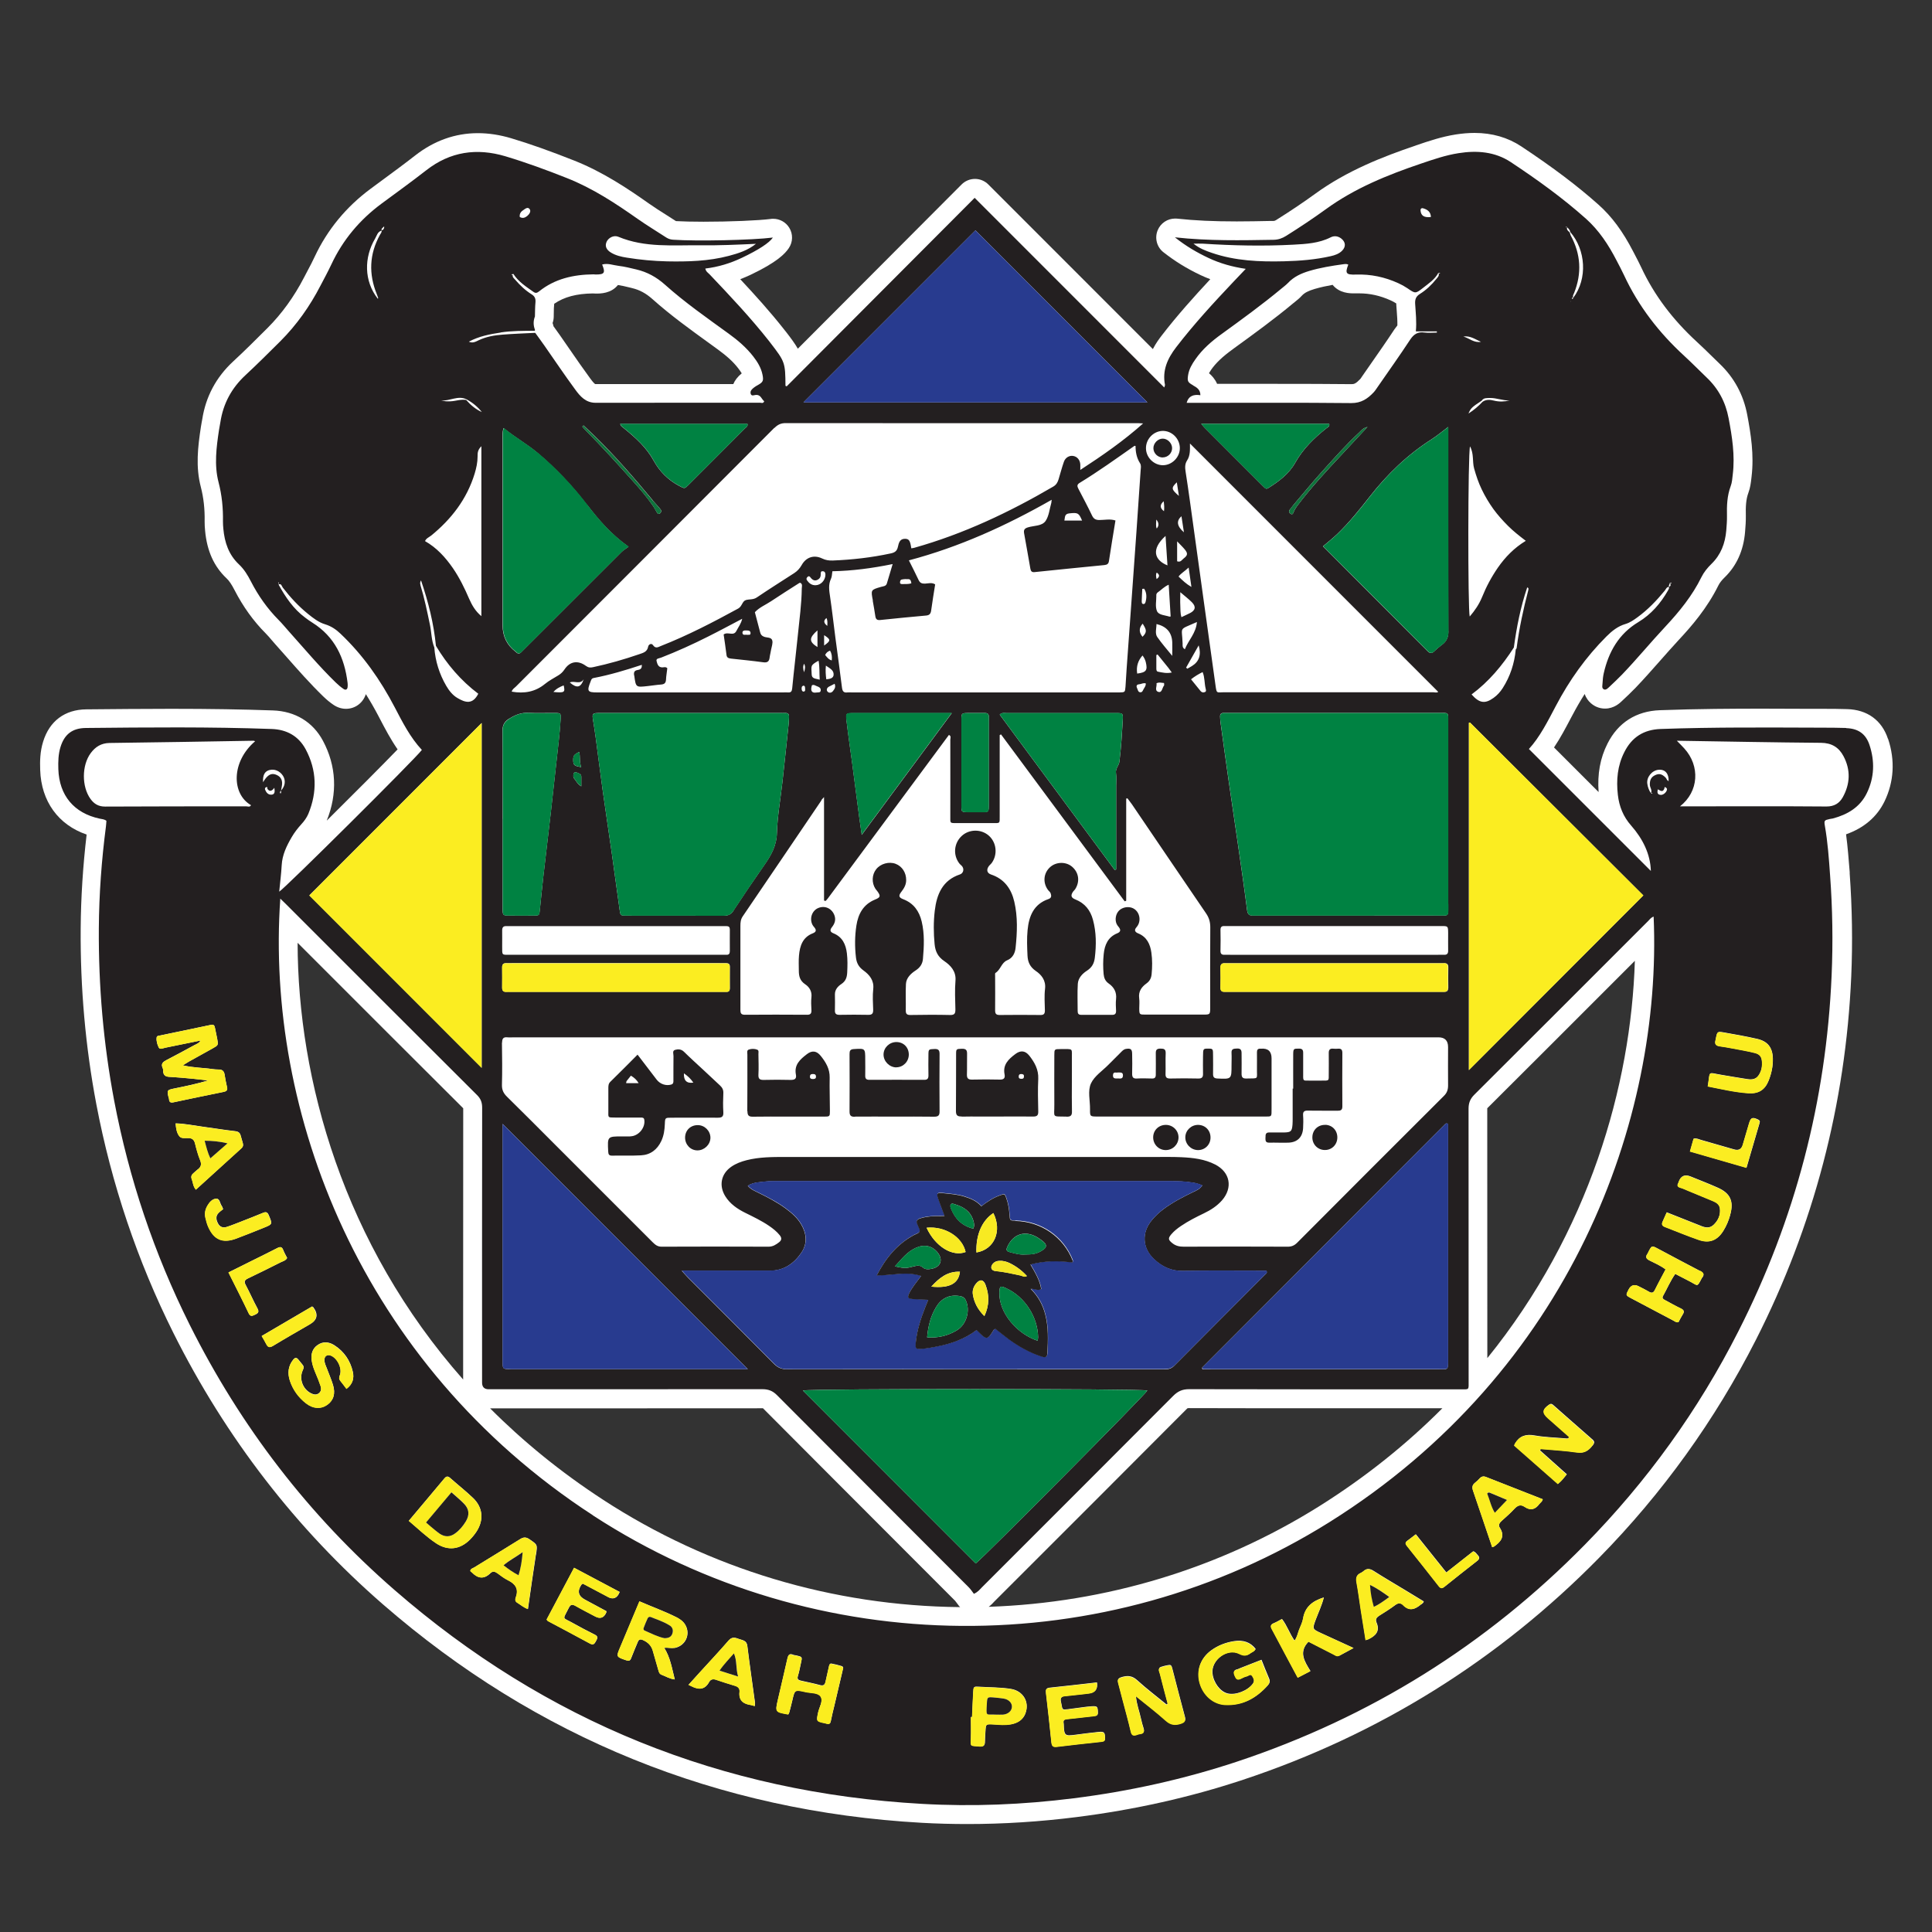 <?xml version="1.0" encoding="UTF-8"?>
<svg id="Layer_1" data-name="Layer 1" xmlns="http://www.w3.org/2000/svg" viewBox="0 0 250 250">
  <rect x="0" y="0" width="250" height="250" fill="#333333" stroke="none"/>
  <defs>
    <style>
      .cls-1 {
        fill: #f8ea22;
      }

      .cls-2 {
        fill: #283b8f;
      }

      .cls-3 {
        fill: #fff;
      }

      .cls-4 {
        fill: #f3e425;
      }

      .cls-5 {
        fill: #f5e724;
      }

      .cls-6 {
        fill: #037f40;
      }

      .cls-7 {
        fill: #008242;
      }

      .cls-8 {
        fill: #008141;
      }

      .cls-9 {
        fill: #0e743c;
      }

      .cls-10 {
        fill: #f4e624;
      }

      .cls-11 {
        fill: #fbed21;
      }

      .cls-12 {
        fill: #fbed1f;
      }

      .cls-13 {
        fill: #047d3f;
      }

      .cls-14 {
        fill: #231f20;
      }
    </style>
  </defs>
  <path class="cls-3" d="m244.3,95.6c-.8-2.41-2.68-3.77-5.29-3.84-.94-.03-1.94-.04-3.26-.04h-1.78c-1.97-.01-3.93-.02-5.9-.02-3.63,0-8.42.02-13.28.2-3.06.11-5.41,1.6-6.78,4.32-.95,1.87-1.32,3.93-1.15,6.27l-5.77-5.77c.83-1.23,1.52-2.55,2.2-3.84l.21-.39c.49-.93,1.01-1.83,1.56-2.69.36,1.07,1.22,1.53,1.55,1.67.35.15.71.22,1.08.22,1.17,0,1.92-.72,2.2-.99l.04-.04c.53-.49,1.14-1.07,1.73-1.68,1.08-1.13,2.11-2.3,3.11-3.43.82-.93,1.67-1.89,2.51-2.8,1.6-1.71,3.62-4.05,5.07-6.98.16-.33.43-.68.81-1.05,1.56-1.51,2.45-3.49,2.65-5.88.06-.7.11-1.4.1-2.12-.03-1.17.02-2.12.33-2.95.25-.67.32-1.31.38-1.82l.03-.26c.34-2.83-.09-5.52-.56-8.02-.49-2.58-1.68-4.79-3.55-6.58-.37-.35-.73-.7-1.09-1.06-.6-.58-1.21-1.19-1.85-1.77-3.2-2.94-5.57-6.11-7.23-9.67-.25-.54-.52-1.05-.78-1.55l-.25-.48c-1.35-2.62-2.78-4.55-4.5-6.08-2.74-2.44-5.82-4.77-9.99-7.54-1.74-1.15-3.77-1.74-6.05-1.74-.77,0-1.59.07-2.43.2-1.83.29-3.49.85-5.1,1.4l-.16.06c-4.07,1.38-8.79,3.2-12.96,6.24-1.46,1.06-3.09,2.16-5,3.36-.21.13-.28.13-.37.13h-.33c-1.45.03-2.94.06-4.41.06-3.04,0-5.42-.11-7.72-.36-.09,0-.18-.01-.26-.01-.98,0-1.88.59-2.26,1.52-.41,1.01-.11,2.17.75,2.84,1.48,1.16,3.01,2.11,4.83,2.97.4.19.81.36,1.23.52-2.12,2.28-4.3,4.7-6.32,7.33-.25.33-.7.91-1.11,1.71l-21.29-21.3c-.46-.46-1.08-.72-1.73-.72h0c-.65,0-1.27.26-1.73.72,0,0-14.58,14.62-21.19,21.25-.36-.63-.86-1.32-1.57-2.23l-.06-.07c-.05-.06-.09-.12-.14-.18-1.82-2.31-3.79-4.49-5.68-6.51.43-.17.86-.35,1.29-.55,3.5-1.66,4.52-2.77,4.99-3.47.54-.79.56-1.83.06-2.64-.45-.73-1.24-1.16-2.08-1.16-.1,0-.2,0-.3.02-1.65.21-5.32.36-8.72.36-1.45,0-2.7-.03-3.56-.08-.41-.27-.83-.53-1.25-.8-.78-.49-1.52-.96-2.23-1.46-2.72-1.92-5.93-4.08-9.68-5.57-3.16-1.25-5.75-2.17-8.16-2.89-1.47-.44-2.92-.66-4.31-.66-2.93,0-5.66.97-8.12,2.89-1.38,1.08-2.84,2.15-4.25,3.19-.5.37-1,.73-1.49,1.1-3.18,2.35-5.62,5.31-7.26,8.81-.28.61-.6,1.21-.94,1.85-.14.27-.29.55-.43.82-1.29,2.5-2.89,4.71-4.74,6.56-1.57,1.57-2.99,2.98-4.45,4.33-2.2,2.04-3.54,4.56-3.99,7.48-.02.14-.05.29-.08.43-.04.2-.07.39-.1.59-.39,2.58-.69,5.11,0,7.75.36,1.4.52,2.85.49,4.44,0,.43.02.83.06,1.2.24,2.62,1.15,4.64,2.78,6.17.34.32.65.78,1.03,1.52,1.1,2.14,2.46,4.03,4.05,5.62.24.24.49.53.75.84.15.18.31.35.46.53.5.56.99,1.12,1.49,1.68,1.49,1.69,3.02,3.43,4.7,5.06.46.45.9.81,1.36,1.12.49.33,1.04.51,1.61.51,1.2,0,2.21-.77,2.57-1.9.57.9,1.12,1.86,1.65,2.87l.14.27c.7,1.34,1.42,2.71,2.32,4.01-1.95,2.02-5.71,5.79-9.17,9.22,1.42-3.51,1.25-7.09-.5-10.35-1.3-2.42-3.59-3.81-6.45-3.91-3.95-.14-8.13-.21-13.18-.21-3.73,0-7.42.04-10.99.07-2.77.03-4.76,1.51-5.58,4.18-.4,1.29-.42,2.52-.38,3.66.13,4.06,2.35,7.11,6.01,8.36-.48,4.09-.74,8.17-.77,12.12-.06,7.71.62,15.36,2.02,22.75,1.96,10.33,5.32,20.31,9.99,29.65,6.77,13.53,15.89,25.34,27.1,35.09,19.87,17.28,43.33,26.79,69.73,28.27,1.95.11,3.94.16,5.92.16h0c4.61,0,9.36-.3,14.1-.9,7.47-.94,14.72-2.56,21.55-4.83,17.56-5.82,33.06-15.48,46.06-28.71,8.2-8.34,15.03-17.84,20.31-28.23,7.46-14.69,11.61-30.5,12.33-47.02.19-4.38.12-8.85-.2-13.29v-.2c-.13-1.6-.25-3.24-.47-4.89,2.34-.83,4.01-2.27,4.98-4.27,1.22-2.52,1.38-5.31.46-8.07Zm-73.63,99.33c-12.82,8.02-27.53,12.48-42.73,12.99.33-.25.56-.5.71-.67.03-.03.06-.06.09-.09l1.76-1.76c7.55-7.54,15.35-15.34,23.01-23.03.11-.11.16-.14.16-.15.01,0,.06-.01.16-.01,5.86.02,12.15.02,20.38.02h12.43c-4.58,4.6-9.88,8.88-15.97,12.7Zm21.79-19.18v-.13c0-10.54,0-21.43-.01-32.15,0-.02,0-.04,0-.06,0,0,0,0,.01-.01,5.45-5.43,10.89-10.86,16.32-16.3l2.77-2.77c-.49,16.12-5.94,35.16-19.09,51.41Zm-35.77-127.86c.62-.9,1.49-1.73,2.83-2.7l.2-.15c2.54-1.84,5.17-3.75,7.65-5.82.06-.05.13-.11.2-.16.26-.21.58-.46.89-.8.34-.37.84-.63,1.66-.87.75-.22,1.53-.39,2.32-.53.89,1.1,2.26,1.1,2.73,1.1.11,0,.23,0,.37,0,.11,0,.22,0,.33,0,1.4,0,2.74.3,4.08.91.26.12.51.25.73.4,0,.06,0,.13,0,.19.02.27.04.54.06.82.05.63.09,1.24.08,1.83-.13.16-.26.34-.39.52-.96,1.46-1.98,2.92-2.97,4.34-.38.55-.76,1.09-1.14,1.64l-.13.19c-.06.1-.15.23-.19.26-.57.6-.8.65-1.13.65h0c-2.86-.03-5.9-.04-9.85-.04-1.77,0-3.53,0-5.29,0-.75,0-1.49,0-2.24,0-.26-.61-.67-1.06-1.05-1.38.08-.14.17-.27.26-.41Zm-85.19-6.08c.09-.24.14-.5.15-.76,0-.2.01-.4.01-.59,0-.39.01-.76.05-1.09,0-.02,0-.04,0-.06,1.3-.89,2.88-1.31,5.01-1.34.12.01.25.02.37.02.6,0,1.98,0,2.87-1.11.47.07.98.19,1.51.32l.32.08c.97.23,1.8.68,2.62,1.41,2.36,2.11,4.92,3.95,7.39,5.74l1.06.77c1.21.88,2.03,1.63,2.66,2.45.19.25.34.46.46.66-.56.46-.9.93-1.09,1.39-2.16,0-4.32,0-6.48,0-3.79,0-7.57,0-11.39,0-.06-.03-.23-.16-.64-.72-.91-1.24-1.81-2.54-2.68-3.8-.42-.61-.84-1.21-1.26-1.82-.27-.39-.55-.77-.83-1.16,0-.01,0-.02,0-.04-.02-.11-.06-.23-.1-.34,0,0,0,0,0,0Zm-32.99,80.19l1.73,1.73c6.55,6.56,13.11,13.11,19.7,19.68-.01,9.65-.01,19.3-.01,28.95v6.15c-15.51-17.55-21.39-38.83-21.42-56.51Zm39.55,72.08c-5.54-3.6-10.4-7.59-14.64-11.84.01,0,13.55,0,13.55,0,7.22,0,14.43,0,21.65-.01.05,0,.09,0,.11,0,.01.01.03.02.04.04,5.66,5.69,11.33,11.36,17,17.04,2.61,2.61,5.22,5.22,7.82,7.83.05.05.16.2.23.3.08.11.16.22.23.31.06.08.12.15.19.21-16.48-.15-32.44-4.94-46.2-13.89Z"/>
  <g>
    <path class="cls-14" d="m66.42,35.45s0,.01-.01.02c0,0,0,0,0,0,0,0,0-.01,0-.02Z"/>
    <polygon class="cls-14" points="215.97 75.92 215.97 75.92 215.96 75.92 215.96 75.92 215.97 75.92"/>
    <path class="cls-14" d="m215.97,75.92s0,0,0,0c0,0,0,.01,0,.02,0,0-.02-.02-.02-.02h0s0,.01,0,.02c0,0,.01,0,.02,0,0,0,0-.01,0-.02Z"/>
    <path class="cls-14" d="m238.94,94.2c-1.07-.03-2.13-.04-3.2-.04-6.96-.02-13.91-.08-20.86.17-2.18.08-3.72,1.06-4.69,2.99-.89,1.75-1.06,3.61-.84,5.53.17,1.5.7,2.83,1.73,3.99,1.5,1.71,2.48,3.68,2.54,5.86-5.2-5.2-10.47-10.47-15.78-15.78,1.41-1.54,2.43-3.57,3.49-5.58,1.74-3.31,3.89-6.33,6.54-8.98.71-.71,1.48-1.33,2.48-1.62.57-.17,1.05-.51,1.52-.85,1.35-.98,2.49-2.17,3.54-3.45.16-.19.23-.48.55-.5,0,0,0-.01,0-.02h0,0s0,0,.01,0c-.08-.19.11-.33.11-.51,0,0,0-.02,0-.02v.02s0-.02,0-.01c0,0,0,0,.01.01.06,0,.13-.02.19-.02,0,0,.03.05.02.05-.09.09-.15.03-.21-.03,0,0,0,0,0,0,0,0,0,0,0,0,.06.18.19.38-.08.5-.01,0-.02,0-.03.01,0,.01,0,.02,0,.02,0,0-.01,0-.02,0,.06.18-.04.31-.12.46-.95,1.67-2.18,3.1-3.84,4.1-2.53,1.52-3.85,3.85-4.48,6.64-.09.4-.13.82-.15,1.23,0,.29-.16.69.19.84.26.11.51-.16.7-.34.55-.52,1.11-1.04,1.63-1.58,1.93-2.01,3.7-4.17,5.61-6.21,1.82-1.95,3.48-3.99,4.66-6.39.32-.65.78-1.21,1.3-1.72,1.22-1.18,1.78-2.67,1.92-4.34.05-.62.1-1.24.09-1.86-.03-1.31.01-2.6.48-3.86.18-.47.21-1.01.27-1.52.3-2.46-.08-4.87-.54-7.28-.39-2.07-1.32-3.82-2.84-5.26-.97-.93-1.91-1.89-2.9-2.8-3.26-2.99-5.92-6.42-7.79-10.44-.3-.65-.65-1.29-.98-1.93-1.03-2-2.26-3.87-3.95-5.38-3.04-2.71-6.34-5.08-9.72-7.32-2.04-1.35-4.37-1.54-6.76-1.16-1.67.26-3.27.81-4.86,1.35-4.34,1.47-8.57,3.18-12.31,5.9-1.67,1.21-3.39,2.35-5.14,3.45-.51.32-1.02.5-1.63.51-4.19.07-8.37.16-12.77-.32,1.46,1.16,2.88,1.98,4.37,2.68,1.49.7,3.05,1.14,4.8,1.4-.61.64-1.1,1.16-1.6,1.68-2.58,2.73-5.12,5.49-7.41,8.47-1.12,1.46-1.81,2.99-1.44,4.87.01.05-.03.12-.1.33-8.19-8.19-16.33-16.33-24.53-24.54-8.15,8.17-16.22,16.27-24.3,24.37-.02.02-.06.01-.09,0-.14-.03.03-.1-.09-.03-.02-3.02-.06-3.13-1.93-5.55-.06-.08-.12-.17-.19-.25-2.39-3.03-5.04-5.84-7.69-8.63-.2-.21-.49-.36-.56-.76,1.67-.2,3.24-.68,4.73-1.39,2.13-1.01,3.55-1.93,4.01-2.62-2.72.34-9.84.49-12.9.28-.32-.02-.59-.1-.87-.27-1.24-.81-2.51-1.57-3.72-2.42-2.9-2.04-5.83-3.97-9.17-5.29-2.62-1.04-5.26-2.01-7.96-2.82-3.7-1.1-7.13-.61-10.23,1.81-1.9,1.48-3.85,2.89-5.79,4.32-2.82,2.09-5.01,4.69-6.5,7.88-.44.93-.93,1.84-1.41,2.75-1.37,2.65-3.07,5.06-5.18,7.17-1.49,1.48-2.98,2.97-4.52,4.4-1.79,1.66-2.87,3.66-3.24,6.06-.05.34-.13.68-.18,1.02-.34,2.25-.64,4.54-.06,6.77.44,1.69.6,3.37.57,5.09,0,.31.02.62.05.93.16,1.76.69,3.36,2.02,4.61.66.62,1.13,1.39,1.54,2.19.95,1.85,2.13,3.53,3.6,5.01.46.46.87.97,1.31,1.46,2,2.23,3.92,4.53,6.07,6.62.32.31.66.6,1.03.85.24.16.47.09.51-.25.02-.17.02-.35,0-.52-.39-3.27-1.67-6.01-4.56-7.82-.32-.2-.63-.42-.93-.65-1.53-1.13-2.55-2.66-3.45-4.29,0,0,0,0-.01,0h0s0-.03,0-.05c-.01-.08-.03-.16-.04-.23.17.05.05.15.04.23,0,0,0,.02,0,.03,0,0,0,.01,0,.02.4-.17.42.23.56.4.97,1.26,2.04,2.42,3.28,3.42.67.54,1.36,1.08,2.19,1.33.79.24,1.43.67,2,1.22,2.9,2.75,5.17,5.98,7.01,9.51,1.02,1.95,2.01,3.91,3.52,5.53-.87,1.17-17.81,18-18.46,18.34.11-1.15.26-2.28.32-3.41.07-1.35.64-2.52,1.3-3.65.35-.6.77-1.14,1.23-1.65.38-.41.7-.85.92-1.36,1.17-2.84,1.1-5.65-.35-8.36-.92-1.7-2.43-2.55-4.39-2.62-8.02-.29-16.04-.21-24.06-.13-1.73.02-2.76.81-3.27,2.46-.29.94-.31,1.9-.28,2.87.11,3.4,2.03,5.69,5.34,6.4.29.06.61.07.88.28-.02.25-.03.49-.06.73-.57,4.37-.89,8.77-.92,13.18-.05,7.49.59,14.91,1.98,22.28,1.92,10.12,5.17,19.8,9.77,29.01,6.59,13.18,15.4,24.67,26.52,34.34,19.58,17.02,42.37,26.22,68.26,27.67,6.54.37,13.07.1,19.58-.72,7.18-.9,14.22-2.45,21.09-4.72,17.29-5.73,32.32-15.11,45.09-28.1,8.04-8.18,14.68-17.39,19.87-27.62,7.35-14.46,11.36-29.8,12.06-46.02.19-4.34.12-8.67-.2-13.01-.15-2.13-.3-4.25-.67-6.36-.12-.7-.07-.74.62-.89.13-.03.27-.04.41-.07,1.9-.51,3.51-1.45,4.4-3.29.98-2.01,1.04-4.12.34-6.23-.49-1.46-1.49-2.13-3.04-2.17Zm-35.72-55.18l.03-.06.02.06h-.05Zm-.44-9.67s0,.02-.01.04c.17.18.38.34.41.62,0,0-.02.02-.03.03l.03-.03c2.02,2.31,2.27,6.05.4,8.53,0,.01,0,.02.02.03h0s-.01-.01-.02-.02c-.03.08-.06.15-.17.11-.01,0-.02-.07,0-.09.05-.09.12-.08.18-.02,0,0,0,0,0,0,0,0,0,0,0,0-.13-.23.01-.44.1-.64,1.02-2.55.87-5.03-.44-7.44-.06-.12-.08-.26-.12-.38-.18-.2-.46-.35-.34-.68,0,0,0,0,0,0l.02-.03s-.02.03-.02.03c0,0-.01-.01-.02-.02-.04.01-.08.02-.12.04,0-.04,0-.09,0-.13.04.03.08.07.12.1.01,0,.03,0,.04-.01Zm-153.38.47s0,.01,0,.02c0,0-.01,0-.02,0,.04.22-.12.37-.21.54-1.39,2.51-1.48,5.08-.4,7.72.06.15.12.31.17.47,0,.02-.03.06-.05.09-1.81-2.3-1.79-5.36-.35-7.79.22-.37.31-.89.84-1.03,0,0,0-.01,0-.02l.02.02s-.02-.02-.02-.02c0,0,0,0,.01,0-.1-.28.2-.36.32-.53.03.25-.06.43-.32.53Zm164.21,72.85s0-.02.01-.04c-.25-.37-.4-.78-.46-1.22-.12-.84.6-1.72,1.45-1.8.85-.08,1.34.48,1.31,1.46-.23-.06-.25-.31-.39-.45-.49-.48-.84-.56-1.37-.31-.51.25-.69.63-.67,1.25.01.36.32.67.15,1.05,0,0,0,0,0,.01,0,0,0,0,0,0,0,0,0,0,.01,0,.06-.03.11-.05.16.04,0,0-.02.03-.03.05-.04-.03-.09-.06-.13-.09-.01,0-.02.01-.03.02Zm2.1-.58c.02.34-.42.78-.79.77-.49-.02-.49-.35-.4-.72.31.14.64.47.85-.11.02-.07-.02-.24.15-.15.08.04.18.14.18.21Zm-3.07,13.78c-7.53,7.54-15.02,15.04-22.57,22.6v-44.9c.08.04-.09-.04.05-.07.03,0,.08,0,.1,0,7.48,7.46,14.96,14.92,22.42,22.36Zm-14.87-39.54c-.65,2.48-1.19,4.98-1.52,7.53,0,.06-.07.11-.11.17-.17,1.8-.71,3.48-1.69,5.01-.32.5-.71.93-1.19,1.27-1.11.8-1.84.68-2.84-.45,2.23-1.65,3.98-3.75,5.47-6.07.36-2.64.87-5.24,1.73-7.78.21.07.17.22.14.32Zm-.33-6.35c-1.51.92-2.66,2.1-3.62,3.48-.82,1.19-1.5,2.46-2.04,3.8-.38.93-.93,1.74-1.6,2.52-.25-.85-.24-21.08.04-22.02.53.98.28,1.97.53,2.86.26.93.56,1.83.98,2.7.43.9.94,1.75,1.52,2.56.57.78,1.21,1.49,1.89,2.17.68.68,1.43,1.27,2.28,1.92Zm-4.69-18.48c.89-.03,1.72.36,2.61.32-.69.16-1.36.19-2.04.02-.5-.13-1.02-.17-1.48.15-.52.56-1.09,1.05-1.82,1.52.3-.7.41-.8,1.71-1.66,0,0,0,0,0,0,.25-.39.65-.33,1.02-.35Zm-1.12-7.27c-.89.17-1.51-.47-2.27-.68.87-.14,1.54.36,2.27.68Zm-4.21,37.45c0,.78-.23,1.31-.83,1.75-.33.25-.65.51-.95.8-.32.32-.56.39-.93.01-4.49-4.51-8.99-9.01-13.52-13.55.65-.55,1.29-1.05,1.87-1.61,1.54-1.48,2.87-3.15,4.19-4.83,2.26-2.89,4.87-5.41,7.97-7.39.69-.44,1.32-.97,2.17-1.61,0,.52,0,.83,0,1.13,0,8.43-.01,16.87.02,25.3Zm-31.86,95.38s-.01-.08,0-.09c10.48-10.51,20.97-21.02,31.45-31.52.07-.07.16-.13.36-.02v.93c0,9.85,0,19.71,0,29.56,0,1.39.08,1.27-1.3,1.27-9.82,0-19.63,0-29.45,0h-1.04c.06-.16,0,0-.04-.12Zm-23.93.12c-9.92,0-19.84,0-29.75.01-.71,0-1.22-.2-1.72-.7-3.68-3.72-7.39-7.41-11.09-11.12-.26-.26-.49-.54-.86-.94.52,0,.85,0,1.18,0,3.41,0,6.82,0,10.23,0,1.82,0,3.14-.94,4.1-2.37.77-1.16.65-2.43-.04-3.61-.49-.85-1.22-1.48-2-2.06-1.11-.82-2.33-1.45-3.57-2.06-.46-.23-.95-.41-1.35-.89.74-.47,1.57-.46,2.34-.55.61-.07,1.24-.05,1.86-.05,16.8,0,33.61,0,50.41,0,1.03,0,2.06.03,3.09.21.37.07.71.17,1.12.35-.33.49-.82.68-1.27.89-1.3.63-2.58,1.3-3.74,2.16-.56.41-1.06.89-1.5,1.41-1.37,1.6-1.28,3.64.26,5.08,1.03.96,2.2,1.54,3.7,1.52,3.61-.06,7.23-.02,10.83-.02.18.28-.07.39-.19.52-3.91,3.93-7.84,7.84-11.74,11.78-.42.43-.88.46-1.4.46-6.3,0-12.6,0-18.91,0Zm16.83,2.76c-.33.61-21.01,21.43-22.2,22.37-7.45-7.46-14.9-14.9-22.37-22.38,1.11-.25,43.48-.25,44.57,0Zm-83.49-45.01c0-.53.15-.76.7-.7.27.03.55,0,.83,0h59.71c19.97,0,39.94,0,59.92,0q1.25,0,1.25,1.26c0,1.65-.02,3.31,0,4.96,0,.55-.13.96-.54,1.36-6.34,6.32-12.67,12.65-18.99,19-.37.37-.74.52-1.26.51-4.48-.02-8.95-.02-13.43,0-.54,0-1.01-.1-1.44-.44-.56-.44-.6-.64-.15-1.17.36-.42.79-.76,1.25-1.07.94-.64,1.95-1.15,2.97-1.64.88-.42,1.68-.94,2.33-1.67,1.43-1.64,1.07-3.64-.87-4.64-1.38-.71-2.88-.88-4.4-.95-1.1-.05-2.2-.03-3.3-.03-15.98,0-31.96,0-47.93,0-1.69,0-3.37,0-5.02.42-.7.18-1.38.43-1.98.85-1.32.92-1.62,2.44-.77,3.81.62,1,1.56,1.64,2.59,2.15,1.05.52,2.1,1.02,3.07,1.68.51.35,1,.73,1.39,1.22.25.32.28.61-.07.89-.41.32-.81.59-1.38.59-4.61-.02-9.23-.02-13.84,0-.52,0-.81-.24-1.14-.56-4.21-4.22-8.42-8.43-12.64-12.64-2.07-2.07-4.13-4.15-6.22-6.2-.45-.44-.67-.87-.66-1.52.05-1.82.03-3.65,0-5.48Zm19.47-70.2c.24.29.51.56.76.85.11.13.23.26.32.4.1.18.01.33-.12.45-.19.16-.31.02-.4-.13-.18-.29-.33-.6-.53-.88-.76-1.11-1.64-2.12-2.53-3.12-2.04-2.28-4.1-4.55-6.26-6.72-.12-.12-.22-.25-.33-.38.05-.05.1-.1.16-.15.47.45.94.89,1.41,1.34,2.69,2.62,5.14,5.45,7.54,8.34Zm-4.2-9.88h16.48c.08.33-.18.44-.34.6-2.43,2.44-4.86,4.87-7.29,7.3-.52.52-.51.49-1.23.11-1.41-.75-2.51-1.86-3.26-3.22-.94-1.72-2.32-2.96-3.79-4.16-.13-.11-.27-.21-.4-.32-.05-.04-.07-.11-.17-.31Zm-4.27,10.47c1.5,1.96,3.12,3.84,5.36,5.43-.35.26-.67.43-.91.68-4.17,4.16-8.33,8.33-12.5,12.49-.15.15-.3.29-.44.44-.23.25-.45.29-.7.03-.02-.03-.05-.05-.08-.07q-1.67-1.27-1.67-3.42c0-8.03,0-16.05,0-24.08,0-.41-.06-.83.13-1.43,1.47,1.21,3.04,2.07,4.4,3.22,2.38,2.01,4.49,4.24,6.39,6.72Zm-10.08,27.68c.82-.52,1.61-.82,2.59-.76,1.1.07,2.2,0,3.31.02.77,0,.8.02.75.83-.05.93-.14,1.85-.24,2.77-.33,3.07-.67,6.14-1.02,9.21-.32,2.8-.66,5.59-.98,8.39-.16,1.43-.3,2.87-.45,4.3-.07.69-.06.71-.82.71-1.03.01-2.07.01-3.1,0-.88,0-.89-.02-.89-.95,0-3.86,0-7.72,0-11.58,0-3.79.02-7.58-.02-11.37,0-.74.23-1.17.86-1.58Zm5.72-3.46c.39-.44.84-.66,1.33-.85.2.89.14.99-1.33.85Zm-6.09,30.3c.24.01.48,0,.72,0,4.51,0,9.01,0,13.52,0s8.95,0,13.42,0c.28,0,.55,0,.83,0,.3,0,.43.13.43.43,0,.93-.01,1.86,0,2.79,0,.35-.12.51-.47.49-.24-.01-.48,0-.72,0-9.05,0-18.1,0-27.15,0-1.22,0-1.11.11-1.12-1.1,0-.69.01-1.38,0-2.06,0-.39.15-.57.55-.55Zm8.72-19.75c.07-.19.28-.19.43-.11.23.11.54.15.55.51,0,.37,0,.74,0,1.26-.5-.29-.65-.68-.9-.98-.17-.2-.16-.45-.07-.67Zm-.06-1.53c-.03-.74.01-.87.77-1.26.15.64,0,1.28.26,1.97-.57-.14-1-.11-1.03-.71Zm-.45-10.25c.6-.27,1.34.33,1.8-.42-.37,1.11-.89,1.21-1.8.42Zm8.34-.91c.21,1.55.2,1.55,1.72,1.38.58-.06,1.16-.16,1.74-.2.41-.03.62-.17.65-.61.02-.51.12-1.02.17-1.5-.2-.21-.42-.12-.62-.11-.57.02-.68-.47-.77-.82-.1-.35.36-.35.58-.44,2.08-.81,4.11-1.73,6.11-2.74,1.44-.72,2.86-1.49,4.39-2.29-.14.63-.5,1.08-.75,1.57-.37.74-1.1.05-1.65.46.12.84.26,1.74.37,2.65.04.36.27.43.56.47,1.4.15,2.8.29,4.2.48.54.07.76-.11.82-.62.04-.34.14-.67.19-1.01.07-.4.25-.84.15-1.2-.12-.44-.7-.33-1.07-.48-.31-.12-.43-.3-.5-.58-.22-.87-.45-1.73-.68-2.59.59-.64,1.41-.96,2.11-1.43,1.2-.8,2.42-1.57,3.64-2.35.03-.02.07-.02.11-.03.34.15.22.46.21.72-.02,2.03-.31,4.05-.51,6.07-.23,2.29-.51,4.58-.73,6.87-.04.4-.16.56-.55.53-.21-.02-.41,0-.62,0-8.02,0-16.04,0-24.07,0-1.25,0-1.34-.16-.86-1.38.09-.23.12-.44.43-.49,2.09-.4,4.12-1.01,6.21-1.7.04.59-.3.62-.6.68-.4.08-.45.34-.4.69Zm14.47-5.82c.26.01.59-.02.58.36,0,.31-.29.16-.43.21-.24-.06-.55.11-.61-.21-.06-.31.21-.38.46-.36Zm7.43,7.14c.22.03.2.23.21.38.01.15.04.37-.18.39-.21.01-.26-.19-.27-.36,0-.17,0-.34.23-.4Zm.08-2.83c.18.34.15.63-.01,1.1-.13-.49-.16-.77.01-1.1Zm2.47-11.97c.25.05.29.25.29.47-.02.71-.6,1.33-1.28,1.34-.49.01-.83-.25-1.1-.63-.11-.16-.09-.3.06-.44.19-.18.3-.06.4.08.29.38.64.5,1.05.19.21-.15.27-.38.26-.63,0-.21,0-.44.32-.37Zm6.41,3.8c.13.67.23,1.35.34,2.03.06.36.2.52.62.48,1.98-.21,3.97-.4,5.96-.58.42-.04.58-.23.64-.64.15-1.12.34-2.24.52-3.39-.43-.28-.89-.12-1.31-.1-.39.01-.64-.07-.82-.44-.39-.84-.82-1.66-1.27-2.57,6.53-1.73,12.56-4.47,18.48-7.84-.04.28-.04.34-.05.4-.23.79-.3,1.69-.74,2.34-.47.68-1.48.59-2.25.82-.48.14-.61.33-.53.79.28,1.52.54,3.04.81,4.57.06.33.19.48.55.44,3.01-.31,6.02-.62,9.03-.91.37-.04.54-.17.59-.54.26-1.73.55-3.46.84-5.23-.72-.23-1.4-.06-2.06-.06-.46,0-.74-.11-.96-.56-.56-1.18-1.18-2.33-1.78-3.49-.16-.31-.2-.53.16-.75,2.44-1.49,4.75-3.15,7.09-4.79.02-.02.07,0,.15.01,0,.78.14,1.55.58,2.23.18.29.1.61.08.91-.18,2.68-.36,5.36-.55,8.04-.16,2.33-.33,4.67-.5,7-.25,3.53-.51,7.06-.76,10.59-.06.79-.09,1.58-.15,2.37-.06.73-.07.73-.76.75-.17,0-.34,0-.52,0-11.36,0-22.72,0-34.09,0-.21,0-.42-.02-.62,0-.5.07-.64-.18-.7-.64-.26-2.15-.57-4.3-.85-6.44-.23-1.77-.43-3.55-.69-5.32-.12-.79-.24-1.55.12-2.31.13-.27.12-.6.18-.97,2.56-.05,5.11-.38,7.8-.93-.28.92-.51,1.72-.75,2.51-.11.37-.47.36-.75.44-1.34.39-1.33.38-1.06,1.78Zm3.72-2.72c.29-.07.61-.08.91-.06.29.02.33.29.37.54-.37.13-.75.08-1.12.1-.13,0-.31.01-.34-.14-.03-.16.03-.4.18-.44Zm21.08-7.64c.1-.39-.03-.86.64-.93,1.1-.11,1.22-.08,1.65.93h-2.29Zm9.42,19.8c-.14-.95.12-1.69.69-2.34.21.27.34.54.42.84.26,1.08.07,1.35-1.11,1.5Zm1.12,1.28c.01.28-.14.48-.26.68-.12.19-.17.49-.47.46-.29-.03-.3-.33-.4-.53-.14-.27-.06-.48.25-.5.29-.02.57-.23.88-.11Zm-.41-7.74c.49.78.61,1.08-.02,1.7-.44-.55-.51-1.1.02-1.7Zm-.12-2.92c.01-.53.05-1.05.07-1.58.08,0,.16-.01.24-.02.33.5.34,1.05.21,1.62-.04.15-.08.36-.29.36-.23,0-.23-.22-.23-.38Zm-3.33,22.28c.08.54.02,1.1.02,1.65,0,.58,0,1.17,0,1.75,0,2.68,0,5.37,0,8.05,0,.33,0,.67,0,1-.07.02-.14.03-.2.05-4.95-6.69-9.91-13.39-14.87-20.09.31-.29.6-.2.86-.2,4.71,0,9.42,0,14.13,0,.95,0,.99.01.93.97-.1,1.78-.21,3.57-.43,5.33-.06.48-.54.88-.44,1.49Zm-17.59,5.04c-.52,0-1.03,0-1.55,0-.85-.01-.87-.02-.87-.85,0-1.86,0-3.71,0-5.57,0-1.82,0-3.64,0-5.47,0-.94.01-.94.98-.95.69,0,1.37,0,2.06,0,.34,0,.52.13.51.48,0,.21,0,.41,0,.62,0,3.54,0,7.08,0,10.62,0,1.2.03,1.1-1.14,1.1Zm-3.65-12.83c-3.94,5.32-7.74,10.45-11.66,15.76-.13-.88-.23-1.56-.32-2.25-.31-2.35-.61-4.69-.92-7.04-.24-1.8-.51-3.6-.72-5.4-.12-1.05-.08-1.06.92-1.06,3.96,0,7.92,0,11.88,0h.83Zm-16.3-6.14c.47.34,1.04.57,1,1.19-.03.47-.52.54-.95.58-.07-.59-.12-1.13-.05-1.77Zm-.09-1.38c.12-.28.33-.45.63-.56.22.38.27.77.22,1.27-.42-.12-.61-.41-.86-.71Zm.45,4.12c.24-.13.48-.25.77-.39.19.47-.05.72-.22.95-.17.23-.51.29-.71.05-.15-.18-.09-.46.17-.61Zm-.59-5.34v-1.34c.88.56.89.72,0,1.34Zm.41-2.54q-.72-.55-.1-1.02c.15.33.12.65.1,1.02Zm-1.27,2.74c-1.1-.69-1.13-1.17,0-2.16v2.16Zm.14,1.76c.16.82.09,1.61.15,2.46-.49-.15-1.03-.09-1.04-.69-.03-1.09-.24-1.15.9-1.77Zm-.86,3.19c.25-.14.45.05.66.12.25.09.52.2.48.56-.02.16-.12.23-.27.23-.3,0-.67.14-.87-.12-.15-.2-.08-.52,0-.79Zm1.22,14.85c.06-.08.13-.15.35-.39v13.42c.16-.1,0,0,.14.02.03,0,.07,0,.08-.01.09-.1.19-.2.27-.31,5.22-7.05,10.44-14.1,15.67-21.16.33.14.18.42.18.62.01,3.27,0,6.54,0,9.82,0,1.03-.1.97.92.97,1.52,0,3.03,0,4.55,0,1,0,.92.08.92-.97,0-3.24,0-6.48,0-9.71,0-.24,0-.47,0-.71.06-.03.11-.06.17-.09,5.33,7.2,10.67,14.4,16,21.6.07-.02.13-.04.2-.07v-13.22c.05-.01.11-.03.16-.04.2.26.4.52.59.79,3.19,4.69,6.37,9.4,9.57,14.08.39.56.56,1.12.56,1.81-.03,3.44-.01,6.89-.01,10.33,0,.97,0,.98-.93.98-2.48,0-4.96,0-7.44,0-.79,0-.8-.01-.81-.78,0-.45.05-.9-.01-1.34-.12-.87.31-1.46.94-1.91.44-.32.62-.7.67-1.2.09-.93.1-1.86-.03-2.78-.15-1.1-.59-2.05-1.71-2.5-.42-.17-.54-.43-.23-.78.24-.27.37-.57.4-.93.05-.66-.28-1.27-.83-1.54-.58-.28-1.37-.15-1.82.3-.42.43-.56,1.16-.31,1.73.07.15.18.29.29.42.28.36.22.62-.21.79-1.2.49-1.63,1.5-1.75,2.7-.09.86-.09,1.72-.01,2.58.05.5.21.9.65,1.21.68.47,1.06,1.12.96,2.01-.06.51-.02,1.03,0,1.55,0,.34-.13.5-.48.5-1.34,0-2.69,0-4.03,0-.38,0-.46-.19-.46-.51,0-1.17-.05-2.35.02-3.51.05-.75.6-1.32,1.18-1.69.66-.43.93-.95,1.02-1.67.2-1.65.2-3.3-.24-4.92-.33-1.23-1.04-2.14-2.27-2.63-.56-.22-.64-.5-.32-.99.07-.11.19-.2.27-.31.67-1.01.5-2.21-.41-2.96-.8-.66-2.07-.62-2.84.1-.82.76-.94,1.96-.27,2.9.12.17.32.3.37.48.09.29.14.58-.29.73-1.91.65-2.53,2.22-2.7,4.02-.11,1.09-.06,2.2-.01,3.3.04.8.3,1.45,1.07,1.98.73.49,1.33,1.22,1.2,2.31-.11.92-.04,1.86-.02,2.79,0,.43-.12.61-.58.6-1.76-.02-3.51-.02-5.27,0-.46,0-.59-.16-.59-.6.02-1.48,0-2.96,0-4.44,0-.14-.03-.36.04-.4.67-.4.77-1.33,1.52-1.64.73-.3,1.02-.94,1.09-1.63.21-1.99.29-3.99-.17-5.96-.39-1.67-1.3-2.94-3.01-3.51-.5-.17-.62-.58-.32-1.03.11-.17.29-.3.41-.46.8-1.11.62-2.67-.39-3.55-.99-.86-2.53-.84-3.49.05-1.01.93-1.15,2.46-.32,3.55.12.16.32.28.42.45.23.37.07.85-.33.98-2.26.75-3.01,2.58-3.26,4.7-.17,1.43-.16,2.89-.02,4.33.09.91.4,1.62,1.27,2.2.78.53,1.53,1.3,1.43,2.51-.1,1.23-.04,2.48-.01,3.72,0,.49-.07.74-.67.73-1.72-.04-3.44-.03-5.16,0-.45,0-.6-.15-.59-.6.02-1.14-.04-2.28.02-3.41.04-.8.65-1.36,1.25-1.75.59-.38.9-.87.95-1.5.14-1.61.22-3.23-.16-4.83-.32-1.35-1.04-2.37-2.39-2.89-.58-.22-.64-.46-.23-.98.35-.45.61-.91.61-1.49.01-.96-.52-1.79-1.36-2.11-.86-.33-1.96-.02-2.52.7-.56.71-.6,1.74-.11,2.51.07.12.17.21.25.32.46.63.43.81-.3,1.1-1.51.62-2.17,1.86-2.4,3.35-.21,1.36-.22,2.74-.06,4.12.08.71.34,1.24.98,1.7.76.55,1.38,1.27,1.26,2.39-.1.89-.04,1.79-.01,2.68.01.47-.11.68-.63.67-1.24-.03-2.48-.02-3.72,0-.44,0-.62-.14-.6-.59.02-.69.01-1.38,0-2.07,0-.63.41-1.05.84-1.33.57-.38.72-.88.75-1.49.04-.83.06-1.65-.04-2.48-.14-1.16-.58-2.12-1.74-2.59-.45-.18-.48-.43-.2-.79.36-.45.54-.94.33-1.53-.32-.89-1.22-1.31-2.08-.96-.82.33-1.18,1.35-.77,2.17.06.12.15.23.24.33.29.35.27.6-.19.78-1.32.51-1.68,1.63-1.79,2.88-.06.65-.02,1.31-.02,1.96,0,.71.14,1.3.83,1.76.53.35.89.92.8,1.67-.06.54-.03,1.1,0,1.65.02.42-.09.63-.57.62-2.69-.02-5.37-.02-8.06,0-.5,0-.56-.25-.56-.64,0-.93,0-1.86,0-2.79,0-2.69,0-5.37,0-8.06,0-.45.03-.86.31-1.26,3.41-5,6.8-10.02,10.2-15.03Zm43.4-35.14c-.15-.35-.06-.67-.06-1.16q.53.61.06,1.16Zm.9-3.53c.06.45.1.86.04,1.29q-.82-.61-.04-1.29Zm.24,4.49c.09,1.36.17,2.57.25,3.81-1.68-.67-2.17-2.08-.25-3.81Zm-1.16,5.58c-.07-.34-.12-.59.02-.84q.61.42-.02.84Zm-.04,2.1c0-.2.11-.33.25-.42.42-.29.75-.68,1.36-.95.09,1.46.17,2.79.25,4.11-.09.01-.13.03-.16.02-.57-.19-1.39-.19-1.61-.72-.25-.59-.07-1.35-.08-2.03Zm.02,11.39c.37-.18.67-.05.99-.04,0,.19.03.28,0,.32-.25.29-.25.98-.74.83-.54-.17-.15-.74-.24-1.12Zm.22-1.5c-.22-.04-.22-.23-.23-.4,0-.58,0-1.17,0-1.75.05-.03.11-.06.16-.08.47.58.94,1.15,1.4,1.73.12.15.23.32.44.6-.68.15-1.23,0-1.77-.1Zm-.1-4.47c-.34-.5-.11-1.12-.11-1.7q1.95.46,2.04,2.34c.02.53,0,1.05,0,1.78-.73-.9-1.38-1.63-1.93-2.43Zm4.5,3.72c-.2.13-.41.24-.62.36-.05-.05-.11-.09-.16-.14.53-.93,1.05-1.86,1.63-2.88q.53,1.8-.85,2.66Zm1.36.8c.29.71.22,1.44.39,2.13.04.16.11.37-.09.45-.19.08-.4.07-.56-.12-.39-.48-.78-.96-1.24-1.53.51-.4.97-.67,1.51-.94Zm-2.3-2.96c-.35-.2-.29-.5-.29-.72-.07-2.3-.6-1.7,1.85-2.8-.11,1.45-1.09,2.33-1.56,3.52Zm.65-4.67c-.33.17-.67.32-1.09.52-.17-.53-.12-1.04-.15-1.52-.03-.51,0-1.02,0-1.71.57.49,1.06.86,1.49,1.29.57.57.48,1.05-.24,1.42Zm-1.46-4.74c.31-.42.76-.65,1.3-1.16.13.95.24,1.67.36,2.51-.67-.38-1.14-.84-1.66-1.34Zm-57.58,43.22c-.33.5-.69.67-1.27.67-4.2-.02-8.4,0-12.6-.01-.76,0-.78-.01-.88-.75-.35-2.48-.68-4.96-1.03-7.44-.39-2.71-.8-5.43-1.18-8.14-.31-2.24-.59-4.49-.89-6.73-.1-.75-.22-1.49-.34-2.24-.14-.84-.08-.92.83-.92,3.96,0,7.92,0,11.88,0,3.82,0,7.64,0,11.46,0,.24,0,.48.01.72,0,.36-.01.49.18.47.51-.01.27,0,.55-.04.82-.27,2.53-.53,5.05-.81,7.57-.25,2.22-.65,4.43-.72,6.65-.05,1.67-.78,2.92-1.68,4.2-1.34,1.91-2.65,3.85-3.93,5.8Zm-.49,10.07c0,.3-.11.45-.42.45-.28,0-.55,0-.83,0-9.02,0-18.04,0-27.06,0-.21,0-.41-.01-.62,0-.41.02-.54-.19-.53-.57.01-.86.01-1.72,0-2.58,0-.39.14-.58.54-.56.24.01.48,0,.72,0,4.48,0,8.95,0,13.43,0s8.95,0,13.43,0c.28,0,.55.01.83,0,.32,0,.52.08.51.46-.01.93,0,1.86,0,2.79Zm63.49-7.57c0-.36.15-.5.49-.49.21,0,.41,0,.62,0,9.08,0,18.16,0,27.24,0,.07,0,.14,0,.21,0,.89,0,.89,0,.9.91,0,.76-.01,1.51,0,2.27.01.41-.17.56-.55.54-.24-.01-.48,0-.72,0-4.51,0-9.01,0-13.52,0s-8.94,0-13.41,0c-.24,0-.48-.01-.72,0-.4.02-.55-.14-.54-.54.02-.89.02-1.79,0-2.68Zm29.46,7.54c0,.36-.17.49-.51.48-.24,0-.48,0-.72,0-4.51,0-9.02,0-13.53,0s-8.95,0-13.42,0c-.24,0-.48,0-.72,0-.38.01-.56-.13-.55-.54.02-.86.02-1.72,0-2.58-.01-.47.19-.61.62-.58.21.01.41,0,.62,0,9.02,0,18.03,0,27.05,0,.21,0,.41.01.62,0,.38-.02.57.13.56.54-.02.89-.01,1.79,0,2.69Zm-122.35,17.57c10.54,10.54,21.11,21.12,31.73,31.74h-.97c-9.84,0-19.69,0-29.53,0-.07,0-.14,0-.21,0-1.01-.01-1.02-.01-1.02-1.02,0-9.78,0-19.55,0-29.33v-1.38Zm121.55-26.96c-8.13,0-16.25,0-24.38.01-.53,0-.76-.11-.84-.72-.37-2.93-.8-5.84-1.22-8.76-.39-2.71-.8-5.43-1.19-8.14-.36-2.51-.7-5.03-1.05-7.54-.02-.17-.01-.34-.03-.52-.04-.4.14-.57.54-.55.24.01.48,0,.72,0,4.51,0,9.02,0,13.53,0h13.01c.17,0,.34,0,.52,0,1.26,0,1.2-.12,1.2,1.15,0,1.45,0,2.89,0,4.34,0,6.41,0,12.81,0,19.22,0,.24,0,.48,0,.72-.02.77-.02.79-.83.79Zm-19.7-52.5c.16-.22.33-.44.5-.65,1.2-1.41,2.38-2.85,3.62-4.23,1.59-1.76,3.16-3.55,4.91-5.16.24-.23.43-.54,1.03-.68-1.22,1.31-2.29,2.47-3.37,3.62-1.95,2.08-3.89,4.18-5.62,6.46-.23.3-.44.61-.58.97-.07.18-.16.33-.36.19-.18-.12-.31-.29-.14-.52Zm-2.8-2.8c-.19.12-.31.07-.45-.06-.1-.09-.2-.19-.3-.29-2.48-2.48-4.96-4.96-7.44-7.45-.12-.12-.22-.25-.47-.53h16.57c.09.34-.19.45-.36.58-1.6,1.27-3.03,2.66-4.05,4.48-.81,1.44-2.12,2.41-3.5,3.27Zm20.08-36.21c.56.16.97.47.99,1.12-.86.1-1.27-.15-1.34-.8-.03-.28.12-.39.36-.32Zm-27.36,5.76c-.79-.27-1.59-.56-2.37-1.19.49,0,.85-.02,1.2,0,3.91.25,7.83.34,11.74.13,1.64-.09,3.29-.18,4.81-.95.46-.23.94-.17,1.36.15.59.46.63,1.07.11,1.59-.4.4-.93.58-1.47.7-1.98.45-4,.61-6.03.66-3.17.08-6.32-.05-9.35-1.09Zm-2.44,17.13c-.68-.38-.75-.53-.63-1.31.12-.77.5-1.42.94-2.04.91-1.32,2.11-2.35,3.4-3.28,2.62-1.9,5.24-3.8,7.73-5.87.29-.24.6-.47.86-.74.76-.81,1.72-1.24,2.75-1.55,1.42-.42,2.88-.66,4.34-.86.24-.03.48-.08.71.04-.44,1.13-.3,1.33.97,1.29,1.93-.07,3.76.32,5.51,1.12.4.18.8.4,1.17.65,1.02.7,1.03.73,2.04-.06.72-.57,1.51-1.08,1.96-1.93,0,0,0-.01,0-.02v.02s0-.02,0-.01c0,0,0,0,.01.01.06,0,.13-.01.19-.01,0,0,.03.05.02.05-.09.09-.15.02-.21-.04,0,0,0,0,0,0,0,0,0,0,0,0,.17.35-.08.56-.27.79-.61.76-1.31,1.43-2.13,1.94-.52.33-.64.71-.61,1.27.07,1.16.21,2.32.09,3.57h2.72c0,.05,0,.1,0,.16-.54,0-1.09.06-1.61-.01-.86-.12-1.37.21-1.85.93-1.34,2.04-2.76,4.03-4.15,6.04-.18.25-.34.52-.55.75-.79.84-1.62,1.42-2.92,1.41-6.78-.07-13.57-.03-20.35-.03h-.95c.27-.94.94-1.11,1.78-.99,0-.73-.47-1-.95-1.27Zm-.76,9.73c.43-.65.37-1.43.37-2.19,10.76,10.76,21.43,21.44,32.12,32.13-.15.16-.4.06-.62.06-9.05,0-18.11,0-27.16,0-.89,0-.88.22-1.04-.94-.53-3.78-1.06-7.56-1.58-11.34-.58-4.19-1.15-8.38-1.74-12.57-.17-1.23-.35-2.45-.54-3.67-.08-.52-.12-1,.19-1.48Zm-.46,12.7c-.22.17-.38.52-.83.35v-2.58c.4.42.72.72.99,1.05.42.51.39.76-.16,1.18Zm.05-3.4q-1.36-1.17-.32-2.08c.1.67.2,1.28.32,2.08Zm-.92-6.47c.09.55.17,1.07.27,1.76-1-.86-1.02-1.03-.27-1.76Zm-1.87-6.65c1.2-.04,2.23.96,2.26,2.18.03,1.2-.99,2.25-2.18,2.26-1.15,0-2.16-.96-2.2-2.13-.05-1.21.93-2.27,2.13-2.31Zm-24.18-25.95c7.34,7.34,14.82,14.82,22.25,22.26h-44.51c7.4-7.4,14.88-14.88,22.26-22.26Zm-26.01,25.56c.42-.42.83-.62,1.43-.62,15.22.02,30.44.01,45.66.01.2,0,.41.02.61.03-2.52,2.25-5.24,4.14-8.13,6.02,0-.3.01-.51,0-.72-.04-.58-.4-1-.91-1.09-.49-.09-1.02.2-1.21.75-.26.74-.46,1.51-.69,2.27-.12.4-.3.72-.7.95-5.68,3.32-11.6,6.12-17.96,7.91-.13.04-.27.05-.4.07-.14-.99-.29-1.22-.8-1.23-.71-.01-.82.56-.93,1.04-.12.56-.42.75-.97.86-2.46.53-4.95.81-7.46.91-.48.02-.92-.04-1.39-.27-1.05-.5-2.07-.16-2.64.87-.25.44-.56.77-.96,1.03-1.62,1.05-3.25,2.07-4.84,3.15-.47.32-.96.2-1.42.34-.47.15-.48.81-.98,1.09-3.26,1.78-6.55,3.49-10.01,4.85-.37.15-.69.38-1.03-.12-.19-.28-.56-.1-.62.21-.12.68-.65.8-1.17.98-1.95.67-3.93,1.24-5.95,1.67-.36.08-.61.07-.94-.17-1.04-.76-2.07-.58-2.76.46-.22.33-.47.57-.8.77-.58.36-1.21.68-1.73,1.11-1.26,1.03-2.68,1.28-4.3,1,.06-.31.34-.47.54-.66,11.15-11.16,22.3-22.31,33.44-33.48Zm-21.75-24.04c.25-.57.95-.94,1.55-.69,3.45,1.44,7.08,1.06,10.67,1.1,2.37.03,4.74-.08,7.13-.19-1.04.84-2.26,1.23-3.51,1.56-2.62.69-5.29.76-7.97.71-1.75-.04-3.49-.2-5.22-.48-.71-.11-1.42-.27-2.05-.65-.62-.37-.81-.86-.59-1.36Zm-10.8-4.11c.26-.17.62-.53.88-.14.19.28-.06.65-.34.88-.28.22-.59.33-.95.12-.06-.38.12-.67.41-.86Zm-2.9,15.8c1.47-.22,2.95-.21,4.43-.22.02-.04.03-.09.02-.14-.22-.57-.22-1.14,0-1.71.02-.61.01-1.23.07-1.84.04-.46-.09-.77-.49-1.02-.82-.51-1.51-1.17-2.13-1.89-.14-.17-.4-.34-.31-.59-.02,0-.03.01-.06,0-.04,0-.07-.07-.11-.11.08-.01.16-.02.24-.04,0,0,0,0,0,0-.06,0-.09,0-.07,0,0,0,.03,0,.08-.02,0,0,0,.01,0,.02,0,0,0,0,0,0,.65,1.01,1.64,1.63,2.59,2.31.27.19.45.15.72-.06,2.05-1.65,4.47-2.18,7.04-2.21.1,0,.21.02.31.02,1.12,0,1.26-.21.82-1.29.73-.21,1.42.09,2.12.17.78.09,1.55.29,2.32.47,1.39.33,2.58.98,3.68,1.96,2.59,2.32,5.45,4.31,8.26,6.35,1.18.85,2.27,1.79,3.17,2.94.55.71,1.02,1.47,1.2,2.37.15.77.08.95-.59,1.33-.18.1-.36.2-.52.33-.24.19-.51.42-.43.77.1.41.46.19.7.18.63-.03.71.56,1.06.82-.13.34-.37.19-.54.19-7.09,0-14.19,0-21.28.01-1.28,0-2-.84-2.64-1.72-1.37-1.86-2.65-3.77-3.97-5.66-.39-.56-.8-1.11-1.2-1.67-1.41.07-2.82.12-4.22.23-1.06.08-2.1.26-3.08.72-.4.19-.79.43-1.29.19,1.32-.7,2.71-.97,4.13-1.18Zm-4.39,8.66c.77.41,1.42.95,1.97,1.64-.81-.36-1.46-.92-2.03-1.57,0,0,.02-.02.03-.03l-.03.03c-.69-.11-1.34.15-2.02.18-.4.02-.81,0-1.22-.11,1.11.11,2.17-.7,3.3-.14Zm-4.63,17.66c2.65-2.15,4.66-4.75,5.67-8.05.22-.73.38-1.46.38-2.23,0-.41-.01-.83.49-1.32v21.99c-.75-.62-1.2-1.38-1.57-2.22-.6-1.39-1.26-2.75-2.12-4-.97-1.4-2.1-2.64-3.6-3.49.14-.36.49-.48.75-.69Zm-1.34,6.35c-.05-.17-.08-.33.07-.59.95,2.8,1.65,5.59,1.93,8.47,1.44,2.41,3.24,4.51,5.48,6.2-.73,1.43-1.67,1.16-2.7.55-.63-.37-1.08-.95-1.45-1.58-.89-1.53-1.41-3.19-1.54-4.96-.38-.93-.36-1.94-.56-2.9-.36-1.74-.72-3.48-1.24-5.18Zm7.92,17.86v44.62c-7.41-7.42-14.89-14.9-22.3-22.31,7.3-7.31,14.78-14.79,22.3-22.31Zm-27.47,6.1c.64-.19,1.36.11,1.76.74.38.6.28,1.34-.25,1.9,0,.02,0,.04-.01.06,0,0,0,0,0,0,0,0,0,0-.01,0,.06.11.02.22-.02.32-.03-.01-.07-.02-.08-.04-.05-.13,0-.22.1-.29,0,0,0-.02-.01-.03.01-.01.02-.03.03-.04.03-.18.07-.36.1-.54.13-.7-.08-1.18-.64-1.44-.56-.26-.97-.15-1.43.4-.13.15-.23.33-.36.53-.05-.92.2-1.4.82-1.58Zm-.25,2.44c.28.38.57.29.89-.15.09.53.05.85-.35.89-.43.04-.69-.26-.84-.63-.05-.12-.03-.29.13-.34.24-.08.11.15.17.23Zm-21,2.28c-.87,0-1.43-.34-1.9-.99-1.15-1.59-1.14-4.35.03-5.93.6-.81,1.35-1.29,2.43-1.31,6.22-.07,12.44-.19,18.66-.29.03,0,.06.02.18.07-3.11,2.66-3.05,6.82-.53,8.27-.15.29-.41.15-.61.15-6.09,0-12.17,0-18.26.03Zm8.27,37.88c0-.1-.06-.2-.08-.3-.2-.86-.17-.91.68-1.09,1.48-.3,2.95-.6,4.44-1.05-.61-.07-1.22-.16-1.83-.21-1.06-.1-2.12-.2-3.19-.26-.51-.03-.76-.23-.79-.73,0-.14,0-.29-.06-.41-.26-.55.04-.79.49-1.03,1.22-.63,2.43-1.29,3.63-1.94.27-.14.58-.23.78-.59-1.55.32-3.06.63-4.56.93-.29.06-.71.28-.85-.03-.18-.38-.33-.83-.27-1.29.03-.22.22-.22.39-.25,2.22-.46,4.44-.92,6.66-1.39.33-.07.44.09.49.36.1.47.2.94.29,1.41.16.86.16.86-.57,1.27-1.02.57-2.04,1.13-3.06,1.7-.23.13-.45.28-.81.5,1.37.32,2.6.3,3.8.48.27.04.55.06.82.06.45-.01.7.18.78.63.09.54.18,1.08.31,1.62.11.46-.09.58-.5.66-2.15.43-4.3.89-6.45,1.34-.35.07-.52-.02-.55-.39Zm2.93,10.31c-.13-.34,0-.59.27-.8.16-.12.3-.29.47-.41.46-.32.58-.67.35-1.23-.28-.7-.48-1.43-.66-2.16-.11-.43-.31-.66-.75-.7-.43-.04-.98.12-1.27-.23-.34-.42-.44-.99-.49-1.67,1.2.03,2.31.27,3.43.42,1.43.19,2.85.43,4.28.59.42.05.61.21.71.58.09.33.19.66.28.99.07.25.02.46-.19.64-1.96,1.77-3.91,3.55-5.89,5.35-.38-.44-.37-.95-.54-1.38Zm2.16,6.22c-.18-.4-.29-.84-.39-1.27-.12-.52,0-1.03.26-1.49.26-.46.65-.91,1.17-.92.44,0,.45.62.68.93.08.11.11.25.19.43-.25.2-.45.33-.61.51-.39.42-.29.88-.06,1.33.24.47.65.61,1.13.46.62-.2,1.22-.45,1.83-.68.96-.38,1.91-.75,2.86-1.14.39-.16.58-.11.76.32.48,1.15.51,1.14-.69,1.62-1.18.47-2.35.95-3.54,1.39-1.7.63-2.84.16-3.58-1.5Zm6,11.35c-.34.16-.57.26-.79-.21-.82-1.73-1.7-3.44-2.61-5.27,1.06-.53,2.04-1.01,3.01-1.5,1.1-.55,2.21-1.09,3.3-1.65.38-.2.61-.19.78.26.13.35.33.68.5,1.02-.18.34-.53.41-.82.55-1.41.71-2.81,1.41-4.24,2.09-.44.21-.54.41-.3.86.53.99.98,2.04,1.52,3.03.28.51.01.65-.35.83Zm1.49,3.79c-.16-.33-.36-.65-.59-1.05,2.21-1.29,4.38-2.56,6.52-3.82.09.06.13.07.15.1q1.01,1.36-.41,2.19c-1.6.93-3.2,1.84-4.78,2.8-.44.26-.66.21-.87-.23Zm10.38,5.79c-.29-.38-.53-.71-.79-1.03-.2-.24-.19-.43-.07-.74.34-.87-.32-2.23-1.19-2.55-.46-.17-.82.1-.81.6.01.39.18.73.32,1.08.26.71.57,1.4.79,2.12.35,1.13.07,2.01-.73,2.58-.82.58-1.84.53-2.77-.2-.97-.76-1.68-1.74-2.07-2.9-.32-.96-.25-1.9.42-2.73.21-.27.42-.33.66-.03.17.22.34.43.52.64.21.23.22.43.07.73-.53,1.13,0,2.5,1.09,3.02.33.16.66.22.97-.01.32-.24.35-.6.24-.94-.18-.55-.4-1.1-.63-1.63-.23-.54-.44-1.09-.52-1.67-.12-.8.06-1.53.76-2.01.7-.49,1.45-.42,2.14.01,1.28.81,2.09,1.99,2.42,3.46.18.8,0,1.58-.82,2.19Zm11.6,19.98c-1.26-.83-2.35-1.9-3.54-2.9,1.56-1.86,3.09-3.67,4.61-5.49.26-.31.46-.31.76-.04.98.87,2.01,1.68,2.95,2.58,1.27,1.22,1.41,2.83.45,4.32-.24.37-.53.73-.84,1.04-1.3,1.31-2.86,1.51-4.4.49Zm12.91,1.47c-.36,2.31-.68,4.62-1.03,7.05-.59-.22-.96-.57-1.39-.83-.31-.19-.25-.48-.16-.73.38-1.08-.08-1.71-1.03-2.17-.49-.24-.92-.59-1.37-.91-.32-.23-.61-.29-.91,0-.82.81-1.6.69-2.36-.08-.07-.07-.15-.13-.23-.2.02-.31.3-.35.49-.46,1.99-1.23,3.98-2.43,5.96-3.67.44-.28.76-.28,1.2.02,1.05.72,1.04.69.84,1.99Zm9.31,5.47c-1.09-.58-2.18-1.15-3.25-1.72-.09.08-.15.12-.19.17q-.81,1.23.48,1.91c.93.5,1.86,1,2.77,1.49,0,.1,0,.14-.01.17q-.45,1.04-1.43.52c-.85-.45-1.7-.89-2.54-1.36-.41-.23-.65-.23-.88.24-.81,1.65-.9,1.16.56,1.99.92.52,1.87,1.01,2.82,1.49.47.24.3.5.13.83-.18.34-.33.55-.78.31-1.8-.99-3.63-1.94-5.44-2.91-.05-.03-.08-.1-.16-.2,1.16-2.19,2.33-4.39,3.55-6.69,2.04,1.08,3.97,2.11,5.9,3.13q-.47,1.21-1.53.65Zm8.62,6.6c-.41.07-.81-.05-1.33-.01.8,1.28,1,2.65,1.37,4.1-.7-.09-1.19-.41-1.71-.61-.31-.11-.35-.39-.43-.66-.24-.82-.47-1.65-.71-2.47-.2-.68-.66-1.1-1.3-1.37-.34-.15-.52-.04-.64.27-.29.7-.59,1.39-.86,2.1-.13.34-.3.37-.63.26-1.3-.44-1.31-.43-.79-1.67.82-1.96,1.64-3.92,2.5-5.96,1.63.71,3.18,1.26,4.66,2,.5.25.96.54,1.26,1.03.74,1.24.03,2.75-1.39,3.01Zm10.39,7.53c-.2-.06-.36-.12-.52-.14-.97-.15-1.57-.61-1.45-1.69.05-.45-.18-.68-.61-.8-.82-.24-1.63-.51-2.44-.78-.38-.13-.69-.05-.88.29-.58,1.07-1.4,1.01-2.33.53-.09-.04-.17-.08-.34-.16.48-.53.93-1.04,1.39-1.54,1.27-1.4,2.57-2.77,3.8-4.2.45-.52.87-.36,1.37-.18.48.17.97.2,1.05.9.3,2.45.66,4.89.99,7.34.02.13-.02.27-.03.44Zm11.36-4.57c-.35,1.5-.71,3.01-1.06,4.51-.16.67-.33,1.33-.46,2.01-.06.32-.22.39-.5.33-.07-.02-.13-.04-.2-.06-1.2-.25-1.18-.24-.93-1.43.15-.69.69-1.49.3-2.05-.34-.5-1.25-.41-1.92-.56-1.41-.33-1.41-.32-1.74,1.13-.11.5-.25,1-.38,1.5-.02.09-.09.17-.13.26-1.7-.3-1.71-.3-1.34-1.92.4-1.77.84-3.54,1.23-5.32.11-.48.28-.67.76-.46.12.05.27.05.4.08.76.18.77.19.59.96-.13.57-.22,1.15-.4,1.7-.14.46.12.54.44.61.8.19,1.61.34,2.41.56.45.13.64-.03.73-.44.15-.67.31-1.34.45-2.01.04-.18.11-.37.31-.33.44.08.87.19,1.3.32.36.11.18.38.13.6Zm-32.29-20.1c-30.24-19.66-42.39-52.36-40.47-79.81.27.26.48.46.69.67,8.26,8.26,16.51,16.52,24.78,24.76.48.48.65.96.65,1.63-.02,11.68-.01,23.36-.01,35.04,0,.17,0,.34,0,.52q0,.85.82.87c.24,0,.48,0,.72,0,11.57,0,23.14,0,34.72-.01.77,0,1.33.2,1.9.77,8.26,8.3,16.55,16.58,24.82,24.87.27.27.47.6.66.84.54-.24.76-.56,1.02-.82,8.26-8.26,16.52-16.51,24.76-24.78.6-.6,1.18-.88,2.06-.88,11.68.03,23.35.02,35.03.02,1.28,0,1.15.15,1.15-1.16,0-11.71,0-23.43-.01-35.14,0-.75.2-1.27.73-1.81,7.52-7.49,15.02-15,22.52-22.5.19-.19.34-.44.7-.56,1.12,26.23-10.69,58.8-41.99,78.38-28.9,18.08-66.27,17.95-95.24-.88Zm55.97,25.58c-.32.85-.99,1.27-1.86,1.44-.75.14-1.5.06-2.26.02-1.02-.06-1.02-.05-1.07.92-.02.45-.07.89-.07,1.34,0,.52-.24.63-.71.59-1.2-.11-1.15.08-1.1-1.13.04-.89,0-1.78,0-2.68.05,0,.1,0,.15,0,.05-1.06.09-2.13.15-3.19.04-.75.05-.76.76-.72,1.37.09,2.75.06,4.11.28,1.57.25,2.43,1.68,1.89,3.13Zm9.9,3.69c-1.95.21-3.9.42-5.84.66-.51.06-.66-.12-.71-.59-.22-2.12-.45-4.24-.7-6.36-.05-.42,0-.64.47-.69,2.01-.21,4.03-.44,6.12-.68q.19,1.29-1.04,1.42c-1.03.11-2.05.25-3.08.34-.51.04-.65.29-.54.74.02.1.04.2.06.3.13.75.13.75.82.67.79-.1,1.57-.21,2.35-.31.24-.03.48-.05.72-.07.76-.04.8.02.83.77.02.38-.16.46-.48.49-1.16.12-2.32.28-3.49.39-.34.03-.53.12-.47.49.01.07.02.14.02.21.05,1.45.14,1.52,1.53,1.33.99-.13,1.98-.26,2.97-.36.74-.07.82.05.85.78,0,.31-.1.43-.4.46Zm10.19-2.34c-.75.24-1.32.16-1.95-.4-1.2-1.08-2.48-2.05-3.86-3.17.09,1.12.46,2,.65,2.92.09.44.22.86.35,1.29.12.42,0,.65-.46.69-.17.02-.33.1-.49.14-.41.12-.6-.01-.71-.46-.31-1.34-.68-2.66-1.03-3.99-.2-.76-.4-1.53-.6-2.29-.1-.38-.04-.59.42-.73.78-.24,1.38-.2,2.03.39,1.22,1.11,2.53,2.1,3.8,3.14.05-.04.11-.08.16-.12-.34-1.29-.69-2.58-1.01-3.87-.06-.24-.25-.51-.03-.78.11-.13,1.24-.39,1.37-.33.18.08.2.26.25.42.54,2.09,1.08,4.19,1.64,6.27.15.54-.08.7-.54.85Zm11.26-4.95c-1.47,1.64-3.24,2.64-5.51,2.52-1.52-.08-2.84-1.24-3.3-2.84-.45-1.6.09-3.18,1.47-4.19.9-.66,1.93-1.05,3.03-1.21,1.07-.15,2.04.1,2.73,1.02-.14.31-.43.37-.64.53-.46.35-.85.4-1.45.09-1.56-.79-3.68.81-3.49,2.55.13,1.19.99,2.34,1.94,2.58,1.06.27,2.64-.36,3.3-1.28.25-.36.11-.64-.06-.95-.23-.39-.48-.06-.71,0-.26.06-.52.18-.76.31-.47.25-.66.01-.83-.4-.18-.44-.14-.71.37-.81.1-.02.19-.09.28-.12.89-.35,1.79-.7,2.81-1.1.35.86.65,1.66.99,2.44.15.35.06.6-.16.85Zm9.25-3.84c-.3.16-.52-.04-.75-.16-1.1-.56-2.19-1.12-3.23-1.65-1.31,1.34-.54,2.54.25,3.81-.6.31-1.09.56-1.64.85-.52-.96-1.02-1.89-1.51-2.82-.61-1.15-1.22-2.31-1.84-3.45-.2-.37-.18-.61.25-.78.35-.14.67-.34,1.05-.54.66.84.98,1.88,1.63,2.8.34-.45.42-.96.59-1.41.18-.48.43-.95.52-1.45.24-1.52,1.23-2.28,2.68-2.73-.25,1.02-.7,1.94-1.05,2.88-.44,1.21-.46,1.21.71,1.75,1.34.61,2.68,1.23,4.19,1.92-.7.38-1.27.69-1.85,1Zm10.58-6.63c-.74.63-1.49.95-2.31.1-.3-.3-.62-.31-1-.03-.66.49-1.36.94-2.06,1.37-.37.23-.58.48-.39.92.48,1.12-.13,1.71-1.04,2.15-.09.04-.19.07-.36.12-.21-1.31-.42-2.59-.62-3.88-.19-1.19-.33-2.38-.55-3.56-.11-.58-.04-1,.53-1.26.12-.06.25-.13.35-.22.42-.39.81-.35,1.29-.05,1.36.87,2.76,1.68,4.14,2.52.79.48,1.58.97,2.37,1.44-.05.21-.2.28-.33.39Zm7.25-5.62c-1.41,1.1-2.82,2.21-4.21,3.33-.32.26-.51.23-.75-.08-1.36-1.73-2.73-3.46-4.1-5.18-.21-.27-.27-.46.03-.68.36-.26.7-.54,1.1-.84,1.33,1.67,2.62,3.28,3.95,4.94,1.2-.94,2.35-1.85,3.48-2.74.31.09.41.33.58.49.28.29.24.51-.07.76Zm8.06-7.38c-.52.72-1.14.9-1.91.38-.53-.36-.93-.18-1.33.26-.51.55-1.08,1.06-1.65,1.56-.29.26-.45.55-.23.89.72,1.12.12,1.82-.76,2.43-.03.02-.06.02-.23.07-.83-2.46-1.64-4.89-2.48-7.32-.14-.41-.1-.72.25-1,.22-.17.42-.36.6-.56.24-.26.49-.32.83-.19,2.45.97,4.9,1.92,7.34,2.88-.06.32-.3.43-.44.62Zm6.89-7.57c-.52.67-1.07,1.04-2,.9-1.56-.23-3.14-.31-4.72-.45-.03.07-.06.13-.08.2,1.14,1.02,2.28,2.04,3.46,3.09-.36.45-.67.85-1.14,1.24-1.89-1.66-3.78-3.33-5.66-4.98.05-.13.07-.2.11-.26.58-.97,1.38-1.23,2.51-1.03,1.35.24,2.73.27,4.1.39.12.01.27.06.4-.2-.9-.79-1.81-1.6-2.73-2.41-.81-.71-.77-1.16.14-1.78.23-.16.37-.06.54.09,1.68,1.48,3.35,2.96,5.04,4.43.29.25.3.43.05.76Zm14.19-21.74s-.04.06-.06.09c-.64,1.22-.49.99-1.47.48-.64-.33-1.27-.66-1.97-1.02-.64.91-1.06,1.92-1.59,2.87-.17.3.09.43.3.54.67.36,1.32.73,2.01,1.06.41.19.49.41.24.79-.2.31-.37.66-.55,1-.31.04-.52-.15-.75-.27-1.79-.95-3.58-1.89-5.37-2.84-.71-.38-.71-.39-.33-1.12q.46-.87,1.32-.42c.43.22.86.43,1.27.67.36.22.6.23.81-.2.44-.89.92-1.76,1.39-2.66-.66-.5-1.39-.81-2.09-1.16-.43-.22-.55-.46-.25-.87.06-.08.09-.19.14-.28.42-.79.42-.79,1.21-.37,1.82.96,3.63,1.94,5.46,2.89.44.22.57.45.27.86Zm3.62-8.11c-.2.73-.49,1.43-.89,2.07-.76,1.24-1.79,1.66-3.16,1.19-1.49-.51-2.95-1.13-4.42-1.69-.37-.14-.43-.37-.27-.71.17-.37.33-.74.52-1.17,1.19.47,2.33.92,3.48,1.38.29.11.58.22.86.34.6.26,1.2.4,1.73-.11.6-.58.92-1.29.81-2.13-.06-.49-.44-.75-.87-.93-1.11-.46-2.22-.92-3.33-1.38-.29-.12-.56-.26-.86-.34-.4-.11-.53-.29-.31-.66.02-.03.02-.07.03-.1q.41-1.17,1.54-.71c1.18.48,2.36.93,3.52,1.45,1.64.73,2.09,1.77,1.61,3.5Zm3.79-11.86c-.56,1.9-1.11,3.8-1.69,5.78-2.45-.71-4.84-1.4-7.31-2.11.18-.63.32-1.12.47-1.65.36-.1.67.08.99.17,1.42.4,2.83.81,4.25,1.22q.87.25,1.12-.59c.27-.92.53-1.84.81-2.76.23-.78.42-.86,1.14-.53.23.11.3.22.22.47Zm1.19-5.53c-.49,1.24-1.31,1.75-2.64,1.66-1.78-.13-3.51-.54-5.25-.88.36-2.11-.12-1.79,1.83-1.48,1.12.18,2.23.39,3.35.55.89.13,1.33-.18,1.67-1.01.16-.39.19-.8.17-1.21-.03-.66-.27-1.02-.93-1.18-.96-.24-1.95-.41-2.92-.59-.54-.1-1.08-.2-1.62-.27-.47-.06-.68-.28-.55-.76.03-.1.04-.2.06-.3.18-.85.18-.87,1.06-.72,1.42.25,2.84.5,4.24.82,1.41.32,2.02,1.13,2.06,2.56.02.98-.18,1.92-.54,2.82Zm9.57-36.62c-.44.78-1.1,1.19-2.1,1.19-5.95-.05-11.91-.02-17.86-.02-.33,0-.65,0-1.1,0,2.44-1.9,2.63-5.22.55-7.5-.27-.3-.56-.58-.96-.99,6.34.1,12.49.22,18.65.27,1.39.01,2.32.59,2.92,1.73.94,1.77.87,3.58-.1,5.32Z"/>
    <path class="cls-14" d="m36.09,75.63s0,0,0,0h0s0,0,.01,0c0,0,0-.01,0-.02,0,0,0,.02,0,.02Z"/>
    <path class="cls-14" d="m213.62,102.67s0,0,.01-.01h-.01Z"/>
    <path class="cls-2" d="m151.95,176.72c3.9-3.94,7.83-7.85,11.74-11.78.13-.13.37-.23.19-.52-3.6,0-7.22-.04-10.83.02-1.5.03-2.67-.56-3.7-1.52-1.54-1.43-1.63-3.47-.26-5.08.45-.52.95-1,1.5-1.41,1.17-.86,2.45-1.53,3.74-2.16.45-.22.93-.4,1.27-.89-.41-.19-.75-.29-1.12-.35-1.02-.18-2.05-.21-3.09-.21-16.8,0-33.61,0-50.41,0-.62,0-1.24-.02-1.86.05-.78.09-1.6.08-2.34.55.4.48.89.67,1.35.89,1.23.61,2.46,1.23,3.57,2.06.78.58,1.51,1.21,2,2.06.69,1.19.81,2.45.04,3.61-.95,1.44-2.28,2.37-4.1,2.37-3.41,0-6.82,0-10.23,0-.33,0-.66,0-1.18,0,.37.41.6.69.86.94,3.7,3.7,7.41,7.4,11.09,11.12.5.5,1.01.71,1.72.7,9.92-.02,19.84-.01,29.75-.01,6.3,0,12.6,0,18.91,0,.52,0,.98-.03,1.4-.46Zm-13.15-13.38c-1.81-.23-3.61-.24-5.44.26.61,1.04,1.21,2.03,1.39,3.18-.46.27-.84-.09-1.36-.03.97.97,1.56,2.05,1.88,3.29.43,1.66.36,3.34.28,5.02-.03.52-.22.63-.77.45-1.55-.51-2.95-1.3-4.26-2.26-.58-.42-1.13-.88-1.69-1.32-.09.04-.17.05-.2.09-.88,1.41-.91,1.42-2.24.06-1.51,1.16-3.27,1.77-5.12,2.13-.64.13-1.28.24-1.93.3-.84.07-.9-.02-.82-.83.16-1.59.64-3.09,1.23-4.56.11-.28.22-.56.38-.95-.76-.04-1.44-.05-2.1-.11-.51-.05-.6-.21-.39-.68.38-.81.98-1.48,1.57-2.3-1.91-.62-3.77-.05-5.75-.06,1.17-2.25,2.64-4.04,4.8-5.22.15-.08.31-.15.46-.22.31-.14.4-.35.22-.66-.08-.15-.12-.32-.2-.47-.26-.47-.05-.7.39-.83.83-.25,1.69-.3,2.55-.28.17,0,.33-.01.56-.03-.31-.81-.62-1.57-.87-2.35-.18-.54-.05-.68.54-.61.99.11,1.98.16,2.94.47.8.25,1.54.57,2.16,1.24.73-.57,1.49-1.07,2.36-1.39.65-.24.65-.24.88.39.24.68.35,1.39.4,2.12.05.74.06.73.76.75,3.35.07,6.21,2.05,7.42,5.12.02.06,0,.13-.02.26Z"/>
    <path class="cls-7" d="m187.41,116.97c0-6.41,0-12.81,0-19.22,0-1.45,0-2.89,0-4.34,0-1.27.06-1.14-1.2-1.15-.17,0-.34,0-.52,0h-13.01c-4.51,0-9.02,0-13.53,0-.24,0-.48.01-.72,0-.39-.02-.58.15-.54.55.02.17,0,.35.03.52.35,2.51.69,5.03,1.05,7.54.39,2.72.8,5.43,1.19,8.14.42,2.92.85,5.84,1.22,8.76.08.61.3.72.84.72,8.13-.01,16.25,0,24.38-.01.8,0,.81-.02.83-.79,0-.24,0-.48,0-.72Z"/>
    <path class="cls-7" d="m100.53,107.82c.07-2.22.47-4.43.72-6.65.28-2.52.54-5.05.81-7.57.03-.27.02-.55.04-.82.02-.33-.11-.52-.47-.51-.24,0-.48,0-.72,0-3.82,0-7.64,0-11.46,0-3.96,0-7.92,0-11.88,0-.91,0-.96.08-.83.92.12.74.24,1.49.34,2.24.3,2.24.57,4.49.89,6.73.38,2.72.79,5.43,1.18,8.14.35,2.48.68,4.96,1.03,7.44.1.74.12.75.88.75,4.2,0,8.4,0,12.6.01.58,0,.94-.17,1.27-.67,1.28-1.95,2.59-3.89,3.93-5.8.89-1.28,1.62-2.53,1.68-4.2Z"/>
    <path class="cls-2" d="m126.22,29.81c-7.38,7.38-14.86,14.86-22.26,22.26h44.51c-7.44-7.44-14.92-14.92-22.25-22.26Z"/>
    <path class="cls-11" d="m190.13,93.5c-.13.03.04.11-.05.07v44.9c7.55-7.56,15.04-15.06,22.57-22.6-7.46-7.44-14.94-14.9-22.42-22.36-.02-.02-.07-.02-.1,0Z"/>
    <path class="cls-11" d="m62.32,93.57c-7.52,7.52-15,15-22.3,22.31,7.41,7.41,14.89,14.89,22.3,22.31v-44.62Z"/>
    <path class="cls-7" d="m103.89,179.93c7.47,7.47,14.92,14.92,22.37,22.38,1.19-.94,21.87-21.76,22.2-22.37-1.1-.25-43.46-.26-44.57,0Z"/>
    <path class="cls-2" d="m66.05,177.17c.07,0,.14,0,.21,0,9.84,0,19.69,0,29.53,0h.97c-10.62-10.62-21.19-21.2-31.73-31.74v1.38c0,9.78,0,19.55,0,29.33,0,1.01,0,1.01,1.02,1.02Z"/>
    <path class="cls-2" d="m156.64,177.17c9.82,0,19.63,0,29.45,0,1.38,0,1.3.12,1.3-1.27,0-9.85,0-19.71,0-29.56v-.93c-.21-.11-.29-.05-.36.02-10.48,10.51-20.97,21.01-31.45,31.52-.02.02-.01.06,0,.09.04.13.1-.04.04.12h1.04Z"/>
    <path class="cls-7" d="m187.41,55.25c-.85.63-1.48,1.17-2.17,1.61-3.11,1.98-5.71,4.5-7.97,7.39-1.31,1.68-2.65,3.34-4.19,4.83-.58.56-1.23,1.06-1.87,1.61,4.53,4.54,9.04,9.04,13.52,13.55.37.37.61.3.93-.01.29-.29.62-.55.95-.8.59-.44.83-.97.83-1.75-.03-8.43-.02-16.87-.02-25.3,0-.3,0-.6,0-1.13Z"/>
    <path class="cls-7" d="m69.59,58.6c-1.36-1.15-2.93-2.01-4.4-3.22-.19.6-.13,1.02-.13,1.43,0,8.03,0,16.05,0,24.08q0,2.15,1.67,3.42s.06.04.08.07c.24.26.47.22.7-.03.14-.15.29-.29.44-.44,4.16-4.17,8.33-8.33,12.5-12.49.24-.24.55-.41.91-.68-2.24-1.58-3.86-3.46-5.36-5.43-1.89-2.48-4.01-4.71-6.39-6.72Z"/>
    <path class="cls-7" d="m145.28,93.23c.06-.96.01-.97-.93-.97-4.71,0-9.42,0-14.13,0-.26,0-.54-.09-.86.2,4.96,6.7,9.91,13.4,14.87,20.09.07-.02.14-.03.2-.05,0-.33,0-.67,0-1,0-2.68,0-5.37,0-8.05,0-.58,0-1.17,0-1.75,0-.55.07-1.11-.02-1.65-.09-.6.38-1,.44-1.49.22-1.77.32-3.55.43-5.33Z"/>
    <path class="cls-7" d="m65.05,105.95c0,3.86,0,7.72,0,11.58,0,.94.01.95.89.95,1.03.01,2.07.01,3.1,0,.76,0,.75-.02.82-.71.14-1.44.28-2.87.45-4.3.32-2.8.66-5.59.98-8.39.35-3.07.69-6.14,1.02-9.21.1-.92.19-1.85.24-2.77.05-.81.02-.82-.75-.83-1.1-.01-2.21.05-3.31-.02-.98-.06-1.78.24-2.59.76-.63.41-.87.84-.86,1.58.03,3.79.02,7.58.02,11.37Z"/>
    <path class="cls-11" d="m93.92,124.65c-.28,0-.55,0-.83,0-4.48,0-8.95,0-13.43,0s-8.95,0-13.43,0c-.24,0-.48.01-.72,0-.4-.02-.55.17-.54.56.01.86.01,1.72,0,2.58,0,.38.13.59.53.57.21-.01.41,0,.62,0,9.02,0,18.04,0,27.06,0,.28,0,.55,0,.83,0,.31,0,.42-.15.42-.45,0-.93-.01-1.86,0-2.79,0-.38-.19-.47-.51-.46Z"/>
    <path class="cls-11" d="m186.82,124.65c-.21.01-.41,0-.62,0-9.02,0-18.03,0-27.05,0-.21,0-.41.01-.62,0-.42-.03-.63.11-.62.58.03.86.02,1.72,0,2.58,0,.41.17.56.55.54.24,0,.48,0,.72,0,4.47,0,8.95,0,13.42,0s9.02,0,13.53,0c.24,0,.48,0,.72,0,.33,0,.51-.12.51-.48,0-.9-.01-1.79,0-2.69,0-.41-.18-.56-.56-.54Z"/>
    <path class="cls-7" d="m109.54,93.32c.21,1.8.48,3.6.72,5.4.31,2.35.61,4.69.92,7.04.09.69.2,1.37.32,2.25,3.92-5.3,7.72-10.43,11.66-15.76h-.83c-3.96,0-7.92,0-11.88,0-1.01,0-1.04.01-.92,1.06Z"/>
    <path class="cls-7" d="m171.63,55.42c.17-.13.44-.23.36-.58h-16.57c.25.28.36.42.47.53,2.48,2.48,4.96,4.97,7.44,7.45.1.1.2.19.3.29.13.13.26.18.45.06,1.38-.87,2.7-1.83,3.5-3.27,1.02-1.82,2.45-3.21,4.05-4.48Z"/>
    <path class="cls-7" d="m84.61,59.63c.74,1.36,1.84,2.47,3.26,3.22.72.38.71.41,1.23-.11,2.43-2.43,4.87-4.86,7.29-7.3.15-.15.42-.27.34-.6h-16.48c.11.19.13.27.17.31.13.11.27.21.4.32,1.47,1.2,2.85,2.44,3.79,4.16Z"/>
    <path class="cls-11" d="m29.37,140.65c-.13-.53-.23-1.08-.31-1.62-.07-.45-.33-.64-.78-.63-.27,0-.55-.02-.82-.06-1.2-.18-2.43-.16-3.8-.48.36-.22.58-.37.81-.5,1.02-.57,2.04-1.13,3.06-1.7.73-.41.73-.41.57-1.27-.09-.47-.19-.94-.29-1.41-.06-.26-.16-.43-.49-.36-2.22.47-4.44.93-6.66,1.39-.17.03-.36.04-.39.25-.06.46.09.91.27,1.29.15.31.56.09.85.03,1.5-.3,3.01-.61,4.56-.93-.2.36-.52.45-.78.59-1.21.66-2.41,1.32-3.63,1.94-.45.23-.75.47-.49,1.03.06.12.05.27.06.41.03.5.28.71.79.73,1.06.05,2.13.16,3.19.26.61.06,1.22.14,1.83.21-1.48.45-2.96.75-4.44,1.05-.85.18-.88.23-.68,1.09.02.1.07.2.08.3.03.36.2.46.55.39,2.15-.46,4.3-.91,6.45-1.34.41-.08.61-.2.5-.66Z"/>
    <path class="cls-7" d="m127.95,92.75c0-.35-.17-.49-.51-.48-.69,0-1.37,0-2.06,0-.97,0-.98,0-.98.95,0,1.82,0,3.64,0,5.47,0,1.86,0,3.71,0,5.57,0,.83.02.83.87.85.52,0,1.03,0,1.55,0,1.17,0,1.14.09,1.14-1.1,0-3.54,0-7.08,0-10.62,0-.21-.01-.41,0-.62Z"/>
    <path class="cls-12" d="m87.39,209.21c-1.48-.73-3.03-1.29-4.66-2-.86,2.04-1.68,4-2.5,5.96-.52,1.23-.51,1.22.79,1.67.32.11.5.08.63-.26.27-.71.57-1.4.86-2.1.12-.3.3-.41.64-.27.64.27,1.1.69,1.3,1.37.24.82.48,1.65.71,2.47.08.26.12.54.43.66.53.19,1.01.52,1.71.61-.36-1.45-.56-2.82-1.37-4.1.52-.04.92.09,1.33.01,1.42-.25,2.13-1.77,1.39-3.01-.29-.49-.76-.78-1.26-1.03Zm-.4,2.21c-.15.4-.47.57-1.01.56-.83-.16-1.68-.6-2.56-.98-.13-.05-.18-.21-.13-.35.16-.41.33-.83.51-1.23.08-.16.23-.25.43-.17.82.34,1.68.6,2.43,1.09.39.26.5.65.33,1.09Z"/>
    <path class="cls-11" d="m206.02,186.3c-1.68-1.47-3.36-2.95-5.04-4.43-.16-.14-.31-.24-.54-.09-.91.62-.95,1.07-.14,1.78.92.81,1.84,1.62,2.73,2.41-.13.25-.27.21-.4.2-1.37-.12-2.75-.16-4.1-.39-1.13-.2-1.93.06-2.51,1.03-.03.06-.05.12-.11.26,1.87,1.65,3.77,3.32,5.66,4.98.48-.39.78-.8,1.14-1.24-1.18-1.05-2.32-2.07-3.46-3.09.03-.07.06-.13.08-.2,1.57.14,3.16.22,4.72.45.93.14,1.48-.23,2-.9.25-.33.24-.5-.05-.76Z"/>
    <path class="cls-11" d="m151.67,215.93c-.04-.16-.07-.34-.25-.42-.13-.06-1.26.2-1.37.33-.22.26-.03.53.03.78.32,1.3.67,2.58,1.01,3.87-.05.04-.11.08-.16.12-1.27-1.04-2.59-2.04-3.8-3.14-.65-.59-1.25-.63-2.03-.39-.47.14-.52.35-.42.73.2.76.4,1.53.6,2.29.35,1.33.72,2.65,1.03,3.99.1.45.3.58.71.46.17-.05.33-.13.49-.14.46-.04.59-.27.46-.69-.12-.43-.26-.86-.35-1.29-.18-.92-.56-1.8-.65-2.92,1.38,1.12,2.66,2.09,3.86,3.17.62.56,1.2.64,1.95.4.46-.15.68-.31.54-.85-.56-2.09-1.1-4.18-1.64-6.27Z"/>
    <path class="cls-12" d="m163.2,214.82c-1.02.4-1.91.75-2.81,1.1-.1.04-.18.1-.28.12-.51.1-.55.37-.37.81.17.41.35.65.83.4.24-.13.5-.25.76-.31.23-.05.48-.39.71,0,.18.3.32.59.06.95-.66.92-2.24,1.55-3.3,1.28-.94-.24-1.81-1.39-1.94-2.58-.19-1.74,1.93-3.34,3.49-2.55.6.31.99.25,1.45-.09.21-.16.51-.21.64-.53-.69-.93-1.65-1.17-2.73-1.02-1.1.15-2.13.54-3.03,1.21-1.37,1.01-1.92,2.59-1.47,4.19.45,1.6,1.77,2.76,3.3,2.84,2.27.12,4.04-.88,5.51-2.52.22-.24.31-.5.16-.85-.34-.78-.64-1.58-.99-2.44Z"/>
    <path class="cls-12" d="m61.21,193.86c-.94-.91-1.97-1.71-2.95-2.58-.3-.26-.5-.27-.76.04-1.51,1.82-3.04,3.63-4.61,5.49,1.19,1,2.27,2.06,3.54,2.9,1.53,1.01,3.1.82,4.4-.49.31-.32.6-.67.84-1.04.96-1.49.81-3.09-.45-4.32Zm-.93,3.02c-.36.59-.8,1.12-1.36,1.53-.65.48-1.33.51-2,.06-.23-.15-.44-.32-.65-.5-.37-.3-.72-.62-1.13-.96,1.1-1.3,2.15-2.56,3.29-3.91.59.53,1.12.96,1.59,1.44.7.72.78,1.48.26,2.33Z"/>
    <path class="cls-11" d="m170.23,209.61c.35-.95.79-1.86,1.05-2.88-1.45.45-2.44,1.21-2.68,2.73-.08.5-.33.97-.52,1.45-.17.46-.25.96-.59,1.41-.66-.92-.97-1.96-1.63-2.8-.38.2-.7.4-1.05.54-.43.17-.46.41-.25.78.62,1.15,1.22,2.3,1.84,3.45.5.93,1,1.86,1.51,2.82.55-.28,1.03-.53,1.64-.85-.78-1.27-1.56-2.47-.25-3.81,1.04.53,2.14,1.09,3.23,1.65.24.12.46.33.75.16.58-.31,1.15-.62,1.85-1-1.51-.69-2.85-1.3-4.19-1.92-1.17-.54-1.16-.53-.71-1.75Z"/>
    <path class="cls-12" d="m108.87,215.62c-.43-.13-.86-.24-1.3-.32-.2-.04-.27.15-.31.33-.15.67-.31,1.34-.45,2.01-.09.41-.27.57-.73.44-.79-.22-1.6-.38-2.41-.56-.32-.07-.59-.15-.44-.61.17-.56.27-1.14.4-1.7.18-.77.18-.78-.59-.96-.13-.03-.28-.03-.4-.08-.48-.21-.66-.02-.76.46-.39,1.78-.83,3.54-1.23,5.32-.37,1.62-.36,1.62,1.34,1.92.04-.08.11-.16.13-.26.13-.5.26-1,.38-1.5.33-1.45.32-1.45,1.74-1.13.66.15,1.58.07,1.92.56.39.56-.15,1.36-.3,2.05-.25,1.18-.27,1.18.93,1.43.07.01.13.04.2.06.28.07.44,0,.5-.33.13-.67.3-1.34.46-2.01.35-1.5.71-3.01,1.06-4.51.05-.22.23-.49-.13-.6Z"/>
    <path class="cls-11" d="m142.13,224.15c-.99.09-1.98.22-2.97.36-1.39.19-1.48.12-1.53-1.33,0-.07,0-.14-.02-.21-.06-.37.13-.45.47-.49,1.16-.11,2.32-.27,3.49-.39.32-.03.5-.11.48-.49-.03-.75-.07-.81-.83-.77-.24.01-.48.04-.72.07-.78.1-1.57.21-2.35.31-.69.09-.7.08-.82-.67-.02-.1-.03-.2-.06-.3-.11-.46.03-.7.54-.74,1.03-.09,2.05-.23,3.08-.34q1.22-.14,1.04-1.42c-2.09.23-4.11.47-6.12.68-.48.05-.52.27-.47.69.25,2.12.49,4.24.7,6.36.05.47.2.66.71.59,1.95-.24,3.9-.45,5.84-.66.3-.03.41-.15.4-.46-.02-.73-.11-.85-.85-.78Z"/>
    <path class="cls-12" d="m74.27,202.88c-1.22,2.3-2.39,4.51-3.55,6.69.07.1.1.17.16.2,1.81.97,3.64,1.93,5.44,2.91.45.25.6.03.78-.31.17-.33.34-.59-.13-.83-.95-.48-1.9-.96-2.82-1.49-1.46-.83-1.37-.34-.56-1.99.23-.47.47-.47.88-.24.83.48,1.69.91,2.54,1.36q.97.52,1.43-.52s0-.07.01-.17c-.91-.49-1.84-.99-2.77-1.49q-1.29-.68-.48-1.91c.04-.06.1-.09.19-.17,1.08.57,2.17,1.14,3.25,1.72q1.06.56,1.53-.65c-1.93-1.02-3.86-2.05-5.9-3.13Z"/>
    <path class="cls-12" d="m43.23,174.08c-.69-.44-1.44-.5-2.14-.01-.7.49-.87,1.22-.76,2.01.08.58.3,1.13.52,1.67.23.54.45,1.08.63,1.63.11.34.09.69-.24.94-.31.24-.64.17-.97.01-1.1-.52-1.62-1.89-1.09-3.02.14-.3.13-.5-.07-.73-.18-.21-.35-.42-.52-.64-.24-.3-.45-.24-.66.03-.67.83-.74,1.77-.42,2.73.39,1.16,1.09,2.14,2.07,2.9.93.73,1.95.78,2.77.2.8-.57,1.08-1.45.73-2.58-.22-.72-.52-1.42-.79-2.12-.13-.35-.3-.7-.32-1.08-.01-.51.35-.77.81-.6.86.32,1.53,1.68,1.19,2.55-.12.3-.13.5.07.74.26.32.5.65.79,1.03.83-.62,1-1.4.82-2.19-.33-1.46-1.14-2.65-2.42-3.46Z"/>
    <path class="cls-11" d="m219.99,164.47c-1.83-.94-3.64-1.92-5.46-2.89-.79-.42-.8-.42-1.21.37-.05.09-.08.2-.14.28-.3.41-.18.65.25.87.7.35,1.42.66,2.09,1.16-.48.91-.96,1.77-1.39,2.66-.21.43-.45.42-.81.2-.41-.25-.85-.45-1.27-.67q-.86-.46-1.32.42c-.38.73-.39.74.33,1.12,1.79.95,3.58,1.9,5.37,2.84.23.12.44.31.75.27.19-.34.35-.68.55-1,.25-.38.17-.59-.24-.79-.68-.32-1.34-.7-2.01-1.06-.21-.11-.47-.24-.3-.54.53-.94.95-1.95,1.59-2.87.7.36,1.33.69,1.97,1.02.98.51.83.75,1.47-.48.02-.03.03-.06.06-.09.3-.41.17-.63-.27-.86Z"/>
    <path class="cls-11" d="m95.64,212.11c-.5-.18-.91-.34-1.37.18-1.24,1.43-2.53,2.8-3.8,4.2-.46.5-.91,1.01-1.39,1.54.17.08.26.12.34.16.92.48,1.75.54,2.33-.53.19-.35.51-.42.88-.29.81.27,1.62.54,2.44.78.43.12.66.35.61.8-.12,1.08.47,1.55,1.45,1.69.16.02.32.09.52.14.01-.18.05-.31.03-.44-.33-2.45-.69-4.89-.99-7.34-.09-.7-.58-.73-1.05-.9Zm-2.52,4.08c.56-.84,1.21-1.47,1.86-2.23.42.97.22,1.91.54,2.99-.91-.29-1.61-.51-2.4-.76Z"/>
    <path class="cls-11" d="m177.69,203.28c-.48-.3-.87-.34-1.29.05-.1.09-.22.17-.35.22-.57.26-.64.68-.53,1.26.22,1.18.37,2.38.55,3.56.2,1.29.41,2.57.62,3.88.16-.06.26-.08.36-.12.92-.44,1.52-1.03,1.04-2.15-.18-.43.02-.69.39-.92.7-.43,1.4-.88,2.06-1.37.38-.28.7-.27,1,.03.82.84,1.56.53,2.31-.1.12-.11.28-.18.33-.39-.78-.48-1.57-.96-2.37-1.44-1.38-.84-2.78-1.65-4.14-2.52Zm.1,4.64c-.27-.92-.43-1.81-.49-2.83.93.44,1.69.99,2.49,1.56-.68.47-1.26.94-1.99,1.27Z"/>
    <path class="cls-11" d="m191.45,191.33c-.19.2-.39.39-.6.56-.35.28-.39.59-.25,1,.83,2.43,1.65,4.87,2.48,7.32.16-.05.2-.05.23-.07.88-.61,1.48-1.31.76-2.43-.22-.34-.06-.63.23-.89.56-.5,1.13-1.01,1.65-1.56.41-.44.81-.62,1.33-.26.77.53,1.38.34,1.91-.38.14-.19.38-.3.44-.62-2.44-.96-4.89-1.91-7.34-2.88-.34-.13-.59-.07-.83.19Zm1.33,1.82c.75.31,1.5.63,2.22.93-.52.55-1.03,1.08-1.57,1.65-.48-.75-.65-1.67-.99-2.49.14-.16.25-.14.34-.1Z"/>
    <path class="cls-11" d="m31.42,147.96c-.09-.33-.19-.66-.28-.99-.1-.37-.3-.53-.71-.58-1.43-.16-2.86-.4-4.28-.59-1.12-.15-2.22-.39-3.43-.42.05.68.15,1.25.49,1.67.29.35.84.19,1.27.23.44.04.65.27.75.7.18.73.37,1.47.66,2.16.23.56.1.91-.35,1.23-.17.12-.3.28-.47.41-.28.21-.4.46-.27.8.17.43.16.94.54,1.38,1.98-1.8,3.93-3.58,5.89-5.35.21-.19.26-.39.19-.64Zm-4.2,1.93c-.35-.75-.52-1.45-.74-2.28,1.03.01,1.92.09,2.96.34-.78.68-1.46,1.28-2.22,1.94Z"/>
    <path class="cls-11" d="m68.49,199.19c-.43-.3-.76-.29-1.2-.02-1.98,1.24-3.97,2.45-5.96,3.67-.18.11-.46.15-.49.46.08.07.16.13.23.2.76.77,1.54.89,2.36.08.3-.3.59-.23.91,0,.44.32.88.67,1.37.91.95.46,1.41,1.1,1.03,2.17-.09.25-.15.54.16.73.43.26.81.61,1.39.83.36-2.44.68-4.75,1.03-7.05.2-1.3.21-1.27-.84-1.99Zm-1.39,4.64c-.71-.38-1.33-.8-1.94-1.29.72-.63,1.55-1.03,2.47-1.7-.09,1.17-.24,2.06-.53,2.98Z"/>
    <path class="cls-11" d="m227.33,134.45c-1.4-.32-2.82-.57-4.24-.82-.88-.16-.89-.14-1.06.72-.02.1-.03.2-.06.3-.13.48.08.69.55.76.54.07,1.08.17,1.62.27.98.19,1.96.35,2.92.59.67.17.9.52.93,1.18.02.41-.01.82-.17,1.21-.34.83-.79,1.13-1.67,1.01-1.12-.16-2.23-.38-3.35-.55-1.95-.31-1.47-.63-1.83,1.48,1.74.34,3.47.76,5.25.88,1.33.09,2.15-.42,2.64-1.66.36-.9.56-1.84.54-2.82-.04-1.43-.65-2.24-2.06-2.56Z"/>
    <path class="cls-11" d="m222.26,153.71c-1.16-.52-2.35-.97-3.52-1.45q-1.13-.46-1.54.71s-.01.07-.03.1c-.22.37-.09.56.31.66.3.08.57.23.86.34,1.11.46,2.22.92,3.33,1.38.43.18.81.44.87.93.11.84-.21,1.56-.81,2.13-.53.51-1.13.37-1.73.11-.28-.12-.57-.23-.86-.34-1.14-.45-2.29-.91-3.48-1.38-.19.43-.35.8-.52,1.17-.16.34-.1.56.27.71,1.47.56,2.93,1.18,4.42,1.69,1.37.47,2.39.05,3.16-1.19.4-.64.69-1.34.89-2.07.48-1.73.03-2.77-1.61-3.5Z"/>
    <path class="cls-11" d="m130.79,218.57c-1.36-.22-2.74-.2-4.11-.28-.7-.04-.72-.03-.76.72-.06,1.06-.1,2.13-.15,3.19-.05,0-.1,0-.15,0,0,.89.03,1.79,0,2.68-.05,1.21-.11,1.02,1.1,1.13.47.04.71-.07.71-.59,0-.45.04-.89.07-1.34.05-.98.05-.98,1.07-.92.75.05,1.51.13,2.26-.02.87-.16,1.54-.58,1.86-1.44.54-1.45-.32-2.87-1.89-3.13Zm-.99,3.3c-.27.02-.55,0-.96,0-1.28-.09-1.22.33-1.14-1.41.04-.88.05-.88.96-.8.41.04.82.07,1.23.14.65.12,1.07.58,1.05,1.08-.03.52-.48.93-1.14.99Z"/>
    <path class="cls-11" d="m227.44,144.88c-.72-.33-.91-.25-1.14.53-.27.92-.54,1.84-.81,2.76q-.25.84-1.12.59c-1.42-.41-2.83-.82-4.25-1.22-.31-.09-.63-.26-.99-.17-.15.53-.29,1.02-.47,1.65,2.47.71,4.86,1.4,7.31,2.11.58-1.98,1.13-3.88,1.69-5.78.07-.25,0-.37-.22-.47Z"/>
    <path class="cls-11" d="m34.07,158.9c1.21-.48,1.18-.47.69-1.62-.18-.43-.36-.49-.76-.32-.95.4-1.9.77-2.86,1.14-.61.24-1.21.49-1.83.68-.47.15-.89,0-1.13-.46-.23-.45-.34-.91.06-1.33.16-.17.36-.31.61-.51-.08-.18-.11-.32-.19-.43-.24-.32-.24-.94-.68-.93-.51.01-.9.46-1.17.92-.26.46-.37.96-.26,1.49.1.43.21.87.39,1.27.74,1.66,1.87,2.13,3.58,1.5,1.19-.44,2.36-.92,3.54-1.39Z"/>
    <path class="cls-12" d="m190.61,200.76c-1.13.89-2.28,1.8-3.48,2.74-1.33-1.66-2.61-3.27-3.95-4.94-.4.31-.74.58-1.1.84-.3.22-.25.41-.03.68,1.38,1.72,2.75,3.44,4.1,5.18.24.31.44.34.75.08,1.39-1.12,2.8-2.23,4.21-3.33.32-.25.36-.47.07-.76-.17-.17-.27-.41-.58-.49Z"/>
    <path class="cls-11" d="m31.78,166.29c-.24-.45-.14-.65.3-.86,1.42-.68,2.83-1.38,4.24-2.09.29-.14.64-.21.82-.55-.17-.35-.38-.67-.5-1.02-.16-.45-.39-.46-.78-.26-1.09.57-2.2,1.11-3.3,1.65-.98.49-1.96.97-3.01,1.5.92,1.84,1.79,3.54,2.61,5.27.22.47.46.38.79.21.37-.18.64-.32.35-.83-.54-.99-.99-2.03-1.52-3.03Z"/>
    <path class="cls-11" d="m40.52,169.17s-.06-.04-.15-.1c-2.14,1.25-4.31,2.53-6.52,3.82.23.4.43.72.59,1.05.21.43.44.49.87.23,1.58-.96,3.19-1.87,4.78-2.8q1.42-.83.41-2.19Z"/>
    <path class="cls-9" d="m75.5,55.05c-.05.05-.1.1-.16.15.11.13.21.26.33.38,2.17,2.17,4.22,4.44,6.26,6.72.89,1,1.77,2.02,2.53,3.12.19.28.35.59.53.88.09.15.21.29.4.13.14-.12.23-.27.12-.45-.09-.15-.21-.27-.32-.4-.25-.28-.51-.56-.76-.85-2.39-2.89-4.85-5.72-7.54-8.34-.46-.45-.94-.89-1.41-1.34Z"/>
    <path class="cls-9" d="m167.02,66.49c.21.13.3-.01.36-.19.13-.36.35-.67.58-.97,1.73-2.28,3.66-4.38,5.62-6.46,1.08-1.15,2.15-2.31,3.37-3.62-.6.14-.78.46-1.03.68-1.75,1.61-3.32,3.4-4.91,5.16-1.24,1.38-2.42,2.82-3.62,4.23-.18.21-.34.43-.5.65-.17.22-.04.4.14.52Z"/>
    <path class="cls-6" d="m75.21,99.26c-.25-.69-.11-1.33-.26-1.97-.76.39-.81.52-.77,1.26.03.6.46.57,1.03.71Z"/>
    <path class="cls-13" d="m75.22,101.74c0-.52,0-.89,0-1.26,0-.36-.32-.4-.55-.51-.15-.08-.36-.08-.43.11-.09.22-.09.47.07.67.25.3.4.69.9.98Z"/>
    <path class="cls-14" d="m142.07,144.48c3.58,0,7.16,0,10.74,0,3.58,0,7.16,0,10.74,0,1.05,0,.99.08.99-1.02,0-2.17,0-4.34,0-6.51q0-1.36-1.37-1.25s-.07,0-.1,0c-.31-.01-.42.15-.42.44,0,.69.01,1.38,0,2.07-.03,1.54.31,1.3-1.37,1.35-.53.02-.63-.22-.62-.68.02-.86,0-1.72,0-2.58,0-.41-.1-.64-.58-.62-.41.02-.76.01-.72.58.03.51,0,1.03,0,1.55,0,1.85,0,1.83-1.81,1.75-.47-.02-.59-.2-.58-.62.02-.76,0-1.51,0-2.27,0-.97,0-.97-.62-.98-.67,0-.67,0-.68,1.03,0,.72-.02,1.45,0,2.17.02.46-.1.69-.63.67-1.2-.03-2.41-.03-3.61,0-.43,0-.62-.11-.61-.58.03-.89-.02-1.79.02-2.68.02-.55-.23-.61-.68-.61-.44,0-.61.14-.6.59.02.93,0,1.86,0,2.79,0,.35-.13.5-.48.49-.65-.01-1.31-.04-1.96,0-.54.04-.63-.22-.62-.68.02-.83.02-1.65,0-2.48,0-.64-.19-.77-.8-.67-.3.05-.48.26-.67.45-.54.53-1.07,1.07-1.61,1.61-.77.78-1.8,1.45-2.24,2.39-.46.98-.11,2.23-.13,3.37-.01.92,0,.93.98.93Zm2.59-5.7c.33.01.65-.06.65.37,0,.51-.37.4-.66.4-.3,0-.66.07-.63-.43.03-.53.46-.25.64-.35Z"/>
    <path class="cls-14" d="m81.55,147.05c-.34,0-.69,0-1.03,0-1.92,0-1.92,0-1.82,1.93.02.36.07.57.51.56,1.24-.03,2.48.03,3.72-.04,1.23-.06,2.11-.73,2.64-1.85.33-.7.43-1.44.46-2.2.03-.82.04-.82.87-.82,2,0,3.99-.01,5.99,0,.52,0,.74-.13.71-.7-.05-.82-.04-1.65,0-2.48.02-.42-.13-.71-.43-.99-.71-.65-1.41-1.31-2.11-1.97-.86-.8-1.73-1.58-2.56-2.4-.35-.34-.76-.35-1.14-.24-.4.12-.2.53-.21.81-.02,1.03,0,2.07-.01,3.1,0,.24.03.48-.28.58-.67.2-1.44-.05-1.89-.64-.79-1.04-1.58-2.08-2.47-3.23-1.23,1.23-2.36,2.38-3.52,3.51-.26.25-.26.54-.26.85,0,.96,0,1.93,0,2.89,0,.94-.11.88.89.89.14,0,.28,0,.41,0,.96,0,1.93,0,2.89,0,.21,0,.42,0,.46.28.17,1.04-.76,2.14-1.81,2.15Zm6.95-8.16c.55.38.9.74,1.22,1.2q-1.29.2-1.22-1.2Zm-7.48,1.27c.03-.15.03-.23.06-.27.18-.24.38-.47.56-.7.46.28.74.54,1,.97h-1.63Z"/>
    <path class="cls-14" d="m96.72,143.79c0,.54.16.72.7.71,1.55-.03,3.1-.01,4.65-.01,1.51,0,3.03,0,4.54,0,.76,0,.78-.02.78-.72,0-1.45-.06-2.89-.03-4.34.02-1.12-.5-1.98-1.15-2.79-.53-.67-1.13-.75-1.8-.23-.86.66-1.67,1.36-1.42,2.64.11.57-.18.7-.71.69-1.13-.03-2.27-.03-3.41,0-.5.01-.76-.08-.73-.67.05-.89.01-1.79,0-2.68,0-.2.08-.47-.15-.56-.35-.14-.76-.14-1.11-.01-.27.1-.17.42-.17.65,0,2.44.01,4.89-.01,7.33Zm8.52-4.81c.24,0,.36.12.35.37-.02.29-.25.25-.37.28-.31,0-.44-.1-.41-.37.03-.28.23-.28.43-.28Z"/>
    <path class="cls-14" d="m110.66,144.49c1.68-.02,3.37,0,5.05,0,1.72,0,3.44-.02,5.16.01.54,0,.72-.15.71-.7-.02-2.48-.02-4.95,0-7.43,0-.51-.19-.65-.67-.63-.7.03-.76.03-.77.64-.02.93-.01,1.86,0,2.79,0,.38-.12.56-.53.56-2.37-.01-4.75-.01-7.12,0-.41,0-.54-.17-.53-.55.02-.69,0-1.38,0-2.06,0-1.48,0-1.46-1.48-1.37-.48.03-.55.24-.55.65.01,2.48.02,4.95,0,7.43,0,.57.21.69.72.68Z"/>
    <path class="cls-14" d="m124.42,144.49c1.51-.03,3.03,0,4.54-.01,1.58,0,3.16-.02,4.74,0,.5,0,.66-.16.65-.65-.03-1.41-.07-2.82,0-4.23.05-1.2-.47-2.12-1.16-3-.52-.65-1.12-.72-1.8-.21-.87.65-1.65,1.37-1.4,2.63.09.45-.06.69-.6.68-1.2-.03-2.41-.03-3.61,0-.49.01-.67-.16-.66-.65.03-.89,0-1.79.02-2.68.01-.49-.15-.67-.66-.66-.7.02-.76.02-.76.64-.01,2.48,0,4.95-.02,7.43,0,.56.21.7.73.69Zm7.69-5.51c.23,0,.4.04.39.29.01.23-.09.33-.29.33-.22,0-.4-.02-.39-.31,0-.19.09-.31.29-.31Z"/>
    <path class="cls-14" d="m163.75,147.16c.01.34-.07.71.48.7.83-.02,1.65.03,2.48,0,1.17-.04,1.84-.71,1.91-1.87.03-.55.04-1.1,0-1.65-.04-.51.16-.64.64-.63,1.27.03,2.55,0,3.82.02.42,0,.62-.09.62-.56-.02-2.31-.01-4.61,0-6.92,0-.39-.13-.58-.54-.55-.2.02-.41.02-.62,0-.45-.05-.61.14-.6.58.02.89,0,1.79,0,2.68,0,.93.08.87-.91.87-.55,0-1.1,0-1.65,0-.72,0-.76.07-.75-.71,0-.96,0-1.93,0-2.89,0-.4-.15-.54-.54-.54-.69,0-.74,0-.75.74-.01,1.48,0,2.96,0,4.44-.02,0-.05,0-.07,0,0,1.27,0,2.55,0,3.82,0,.28,0,.55-.02.83-.07.87-.21,1-1.07,1.02-.65.01-1.31,0-1.96,0-.45,0-.47.29-.46.62Z"/>
    <path class="cls-14" d="m138.01,144.5c.54.01.72-.16.7-.7-.03-1.23-.01-2.47-.01-3.71,0-.96.01-1.92,0-2.88-.03-1.68.3-1.44-1.47-1.46-.79,0-.8.01-.8.79,0,2.13-.02,4.26,0,6.38.02,1.75-.38,1.53,1.58,1.57Z"/>
    <path class="cls-14" d="m155.07,145.56c-.91-.02-1.67.69-1.69,1.58-.02.89.7,1.65,1.6,1.68.91.03,1.65-.68,1.66-1.59.02-.94-.66-1.65-1.58-1.67Z"/>
    <path class="cls-14" d="m115.97,138.11c.9,0,1.62-.73,1.63-1.64,0-.94-.68-1.63-1.61-1.63-.9,0-1.66.73-1.66,1.62,0,.88.76,1.65,1.65,1.66Z"/>
    <path class="cls-14" d="m90.29,145.59c-.94,0-1.63.67-1.64,1.61,0,.92.7,1.66,1.6,1.66.89,0,1.67-.75,1.68-1.63,0-.89-.74-1.64-1.64-1.64Z"/>
    <path class="cls-14" d="m171.51,145.56c-.94-.03-1.65.62-1.69,1.55-.04.92.64,1.66,1.55,1.7.91.04,1.65-.64,1.68-1.57.03-.93-.63-1.66-1.55-1.69Z"/>
    <path class="cls-14" d="m150.88,145.56c-.93-.01-1.65.68-1.66,1.6-.01.91.7,1.65,1.61,1.66.91.01,1.65-.71,1.67-1.61.02-.9-.71-1.64-1.62-1.65Z"/>
    <path class="cls-14" d="m131.39,157.96c-.7-.02-.71-.01-.76-.75-.05-.72-.16-1.43-.4-2.12-.22-.63-.23-.63-.88-.39-.87.32-1.63.82-2.36,1.39-.62-.68-1.36-.99-2.16-1.24-.96-.31-1.96-.36-2.94-.47-.59-.06-.71.07-.54.61.26.78.57,1.53.87,2.35-.23.01-.39.03-.56.03-.86-.03-1.72.03-2.55.28-.44.13-.65.36-.39.83.08.15.12.33.2.47.18.31.08.52-.22.66-.16.07-.31.14-.46.22-2.16,1.17-3.63,2.97-4.8,5.22,1.98,0,3.84-.56,5.75.06-.59.82-1.19,1.49-1.57,2.3-.22.46-.12.63.39.68.67.06,1.34.07,2.1.11-.16.39-.27.67-.38.95-.59,1.47-1.07,2.97-1.23,4.56-.08.81-.02.9.82.83.65-.06,1.29-.17,1.93-.3,1.86-.36,3.61-.98,5.12-2.13,1.34,1.35,1.37,1.35,2.24-.06.03-.05.11-.06.2-.09.55.43,1.11.89,1.69,1.32,1.31.96,2.71,1.75,4.26,2.26.55.18.75.07.77-.45.09-1.68.15-3.37-.28-5.02-.32-1.24-.91-2.33-1.88-3.29.52-.05.9.3,1.36.03-.18-1.15-.78-2.14-1.39-3.18,1.83-.5,3.64-.49,5.44-.26.01-.13.04-.21.02-.26-1.22-3.07-4.08-5.04-7.42-5.12Zm-8.37-2.09c.15-.21.36-.09.56-.03,1.11.33,2,.9,2.36,2.08.1.34.19.66,0,1.07-1.49-.38-2.37-1.3-2.89-2.63-.06-.17-.12-.35-.02-.49Zm1.93,6.14c-1.72.66-3.94-.73-5.05-3.14,2.35-.24,4.61,1.17,5.05,3.14Zm-.74,2.55c-.17,1.53-1.34,2.17-3.7,1.93.99-1.09,2.07-2,3.7-1.93Zm-4.79-.55c-.29-.26-.63-.27-.97-.19-1.27.32-1.27.33-2.65.05.89-.98,1.59-1.89,2.69-2.39,1.12-.51,2.12-.29,2.85.61.72.9.4,1.85-.74,2.08-.39.08-.83.15-1.18-.16Zm4.4,8.13c-1.17.71-2.44,1.01-3.85.91.13-1.43.44-2.71,1.14-3.88.68-1.15,1.68-1.67,3.03-1.47.37.05.65.18.82.53.63,1.32.12,3.15-1.14,3.91Zm3.56-1.84c-.86-.85-1.32-1.74-1.49-2.78-.09-.53.08-1.02.42-1.44.48-.58.96-.54,1.22.18.48,1.29.52,2.6-.15,4.03Zm-1.03-8.23c-.09-2.29.72-4.13,2.19-5.1,1.15,2.31.15,4.71-2.19,5.1Zm2.46,2.4c-.56-.06-.71-.51-.34-.94.21-.25.48-.36.81-.38.5-.03.95.09,1.39.3.83.41,1.57.96,2.21,1.66-.35.2-.58-.02-.83-.07-1.07-.23-2.14-.47-3.24-.58Zm5.52,8.55c0,.13-.03.27-.06.47-2.63-.86-5.04-3.58-4.95-6.28.03-.78.12-.86.82-.54,2.58,1.16,4.15,3.86,4.19,6.36Zm.3-11.08c-.56.3-1.01.39-1.97.39-.65.06-1.34-.13-2.04-.32-.39-.1-.45-.3-.27-.68.74-1.64,2.25-2.15,3.81-1.26.21.12.41.26.6.4.82.59.78.98-.13,1.47Z"/>
    <path class="cls-14" d="m86.66,210.34c-.75-.49-1.61-.75-2.43-1.09-.19-.08-.35,0-.43.17-.19.4-.35.82-.51,1.23-.06.14,0,.3.13.35.88.38,1.73.82,2.56.98.54,0,.86-.16,1.01-.56.16-.44.06-.83-.33-1.09Z"/>
    <path class="cls-14" d="m58.42,193.1c-1.14,1.35-2.19,2.61-3.29,3.91.4.35.76.66,1.13.96.21.17.43.35.65.5.68.45,1.36.42,2-.06.56-.41,1-.94,1.36-1.53.52-.86.45-1.62-.26-2.33-.48-.49-1.01-.92-1.59-1.44Z"/>
    <path class="cls-14" d="m93.11,216.18c.79.25,1.49.47,2.4.76-.32-1.08-.12-2.02-.54-2.99-.65.76-1.3,1.39-1.86,2.23Z"/>
    <path class="cls-14" d="m177.78,207.92c.73-.33,1.32-.79,1.99-1.27-.8-.57-1.56-1.12-2.49-1.56.06,1.01.22,1.9.49,2.83Z"/>
    <path class="cls-14" d="m195,194.09c-.71-.3-1.46-.62-2.22-.93-.09-.04-.2-.06-.34.1.33.81.51,1.74.99,2.49.54-.57,1.04-1.1,1.57-1.65Z"/>
    <path class="cls-14" d="m27.22,149.89c.76-.67,1.44-1.26,2.22-1.94-1.04-.25-1.94-.33-2.96-.34.22.83.39,1.54.74,2.28Z"/>
    <path class="cls-14" d="m67.1,203.83c.29-.92.44-1.82.53-2.98-.92.67-1.75,1.07-2.47,1.7.62.49,1.23.91,1.94,1.29Z"/>
    <path class="cls-14" d="m129.89,219.8c-.41-.07-.82-.1-1.23-.14-.91-.08-.91-.08-.96.8-.09,1.75-.15,1.33,1.14,1.41.41,0,.69.02.96,0,.65-.06,1.11-.47,1.14-.99.03-.51-.4-.97-1.05-1.08Z"/>
    <path class="cls-14" d="m150.44,59.19c.68.01,1.25-.56,1.23-1.23-.02-.62-.58-1.19-1.19-1.2-.64-.02-1.25.6-1.23,1.26.02.64.55,1.16,1.19,1.18Z"/>
    <path class="cls-7" d="m124.14,167.7c-1.35-.2-2.35.33-3.03,1.47-.7,1.17-1.01,2.45-1.14,3.88,1.41.1,2.68-.2,3.85-.91,1.26-.76,1.77-2.59,1.14-3.91-.16-.34-.45-.47-.82-.53Z"/>
    <path class="cls-7" d="m130.14,166.67c-.7-.32-.79-.24-.82.54-.09,2.71,2.32,5.43,4.95,6.28.03-.2.06-.34.06-.47-.04-2.5-1.61-5.19-4.19-6.36Z"/>
    <path class="cls-7" d="m121.33,162.09c-.73-.9-1.73-1.12-2.85-.61-1.09.5-1.8,1.41-2.69,2.39,1.38.28,1.38.27,2.65-.05.34-.08.67-.07.97.19.35.31.79.24,1.18.16,1.14-.23,1.46-1.18.74-2.08Z"/>
    <path class="cls-7" d="m134.76,160.48c-.19-.14-.39-.28-.6-.4-1.56-.89-3.07-.38-3.81,1.26-.17.38-.11.58.27.68.69.19,1.39.38,2.04.32.97,0,1.41-.09,1.97-.39.91-.49.95-.88.13-1.47Z"/>
    <path class="cls-1" d="m124.95,162.01c-.43-1.97-2.69-3.38-5.05-3.14,1.1,2.41,3.33,3.79,5.05,3.14Z"/>
    <path class="cls-1" d="m128.54,156.97c-1.47.97-2.27,2.81-2.19,5.1,2.34-.4,3.34-2.79,2.19-5.1Z"/>
    <path class="cls-5" d="m126.31,166.09c-.34.42-.51.91-.42,1.44.17,1.03.63,1.92,1.49,2.78.67-1.43.63-2.74.15-4.03-.27-.72-.75-.77-1.22-.18Z"/>
    <path class="cls-8" d="m125.93,158.99c.19-.41.11-.74,0-1.07-.36-1.18-1.24-1.75-2.36-2.08-.2-.06-.4-.18-.56.03-.1.14-.04.33.02.49.51,1.33,1.4,2.25,2.89,2.63Z"/>
    <path class="cls-10" d="m132.88,165.12c-.64-.71-1.37-1.25-2.21-1.66-.44-.22-.89-.33-1.39-.3-.33.02-.6.13-.81.38-.36.43-.21.88.34.94,1.1.11,2.17.35,3.24.58.25.05.48.27.83.07Z"/>
    <path class="cls-4" d="m120.52,166.49c2.35.24,3.53-.4,3.7-1.93-1.63-.07-2.7.85-3.7,1.93Z"/>
  </g>
</svg>
